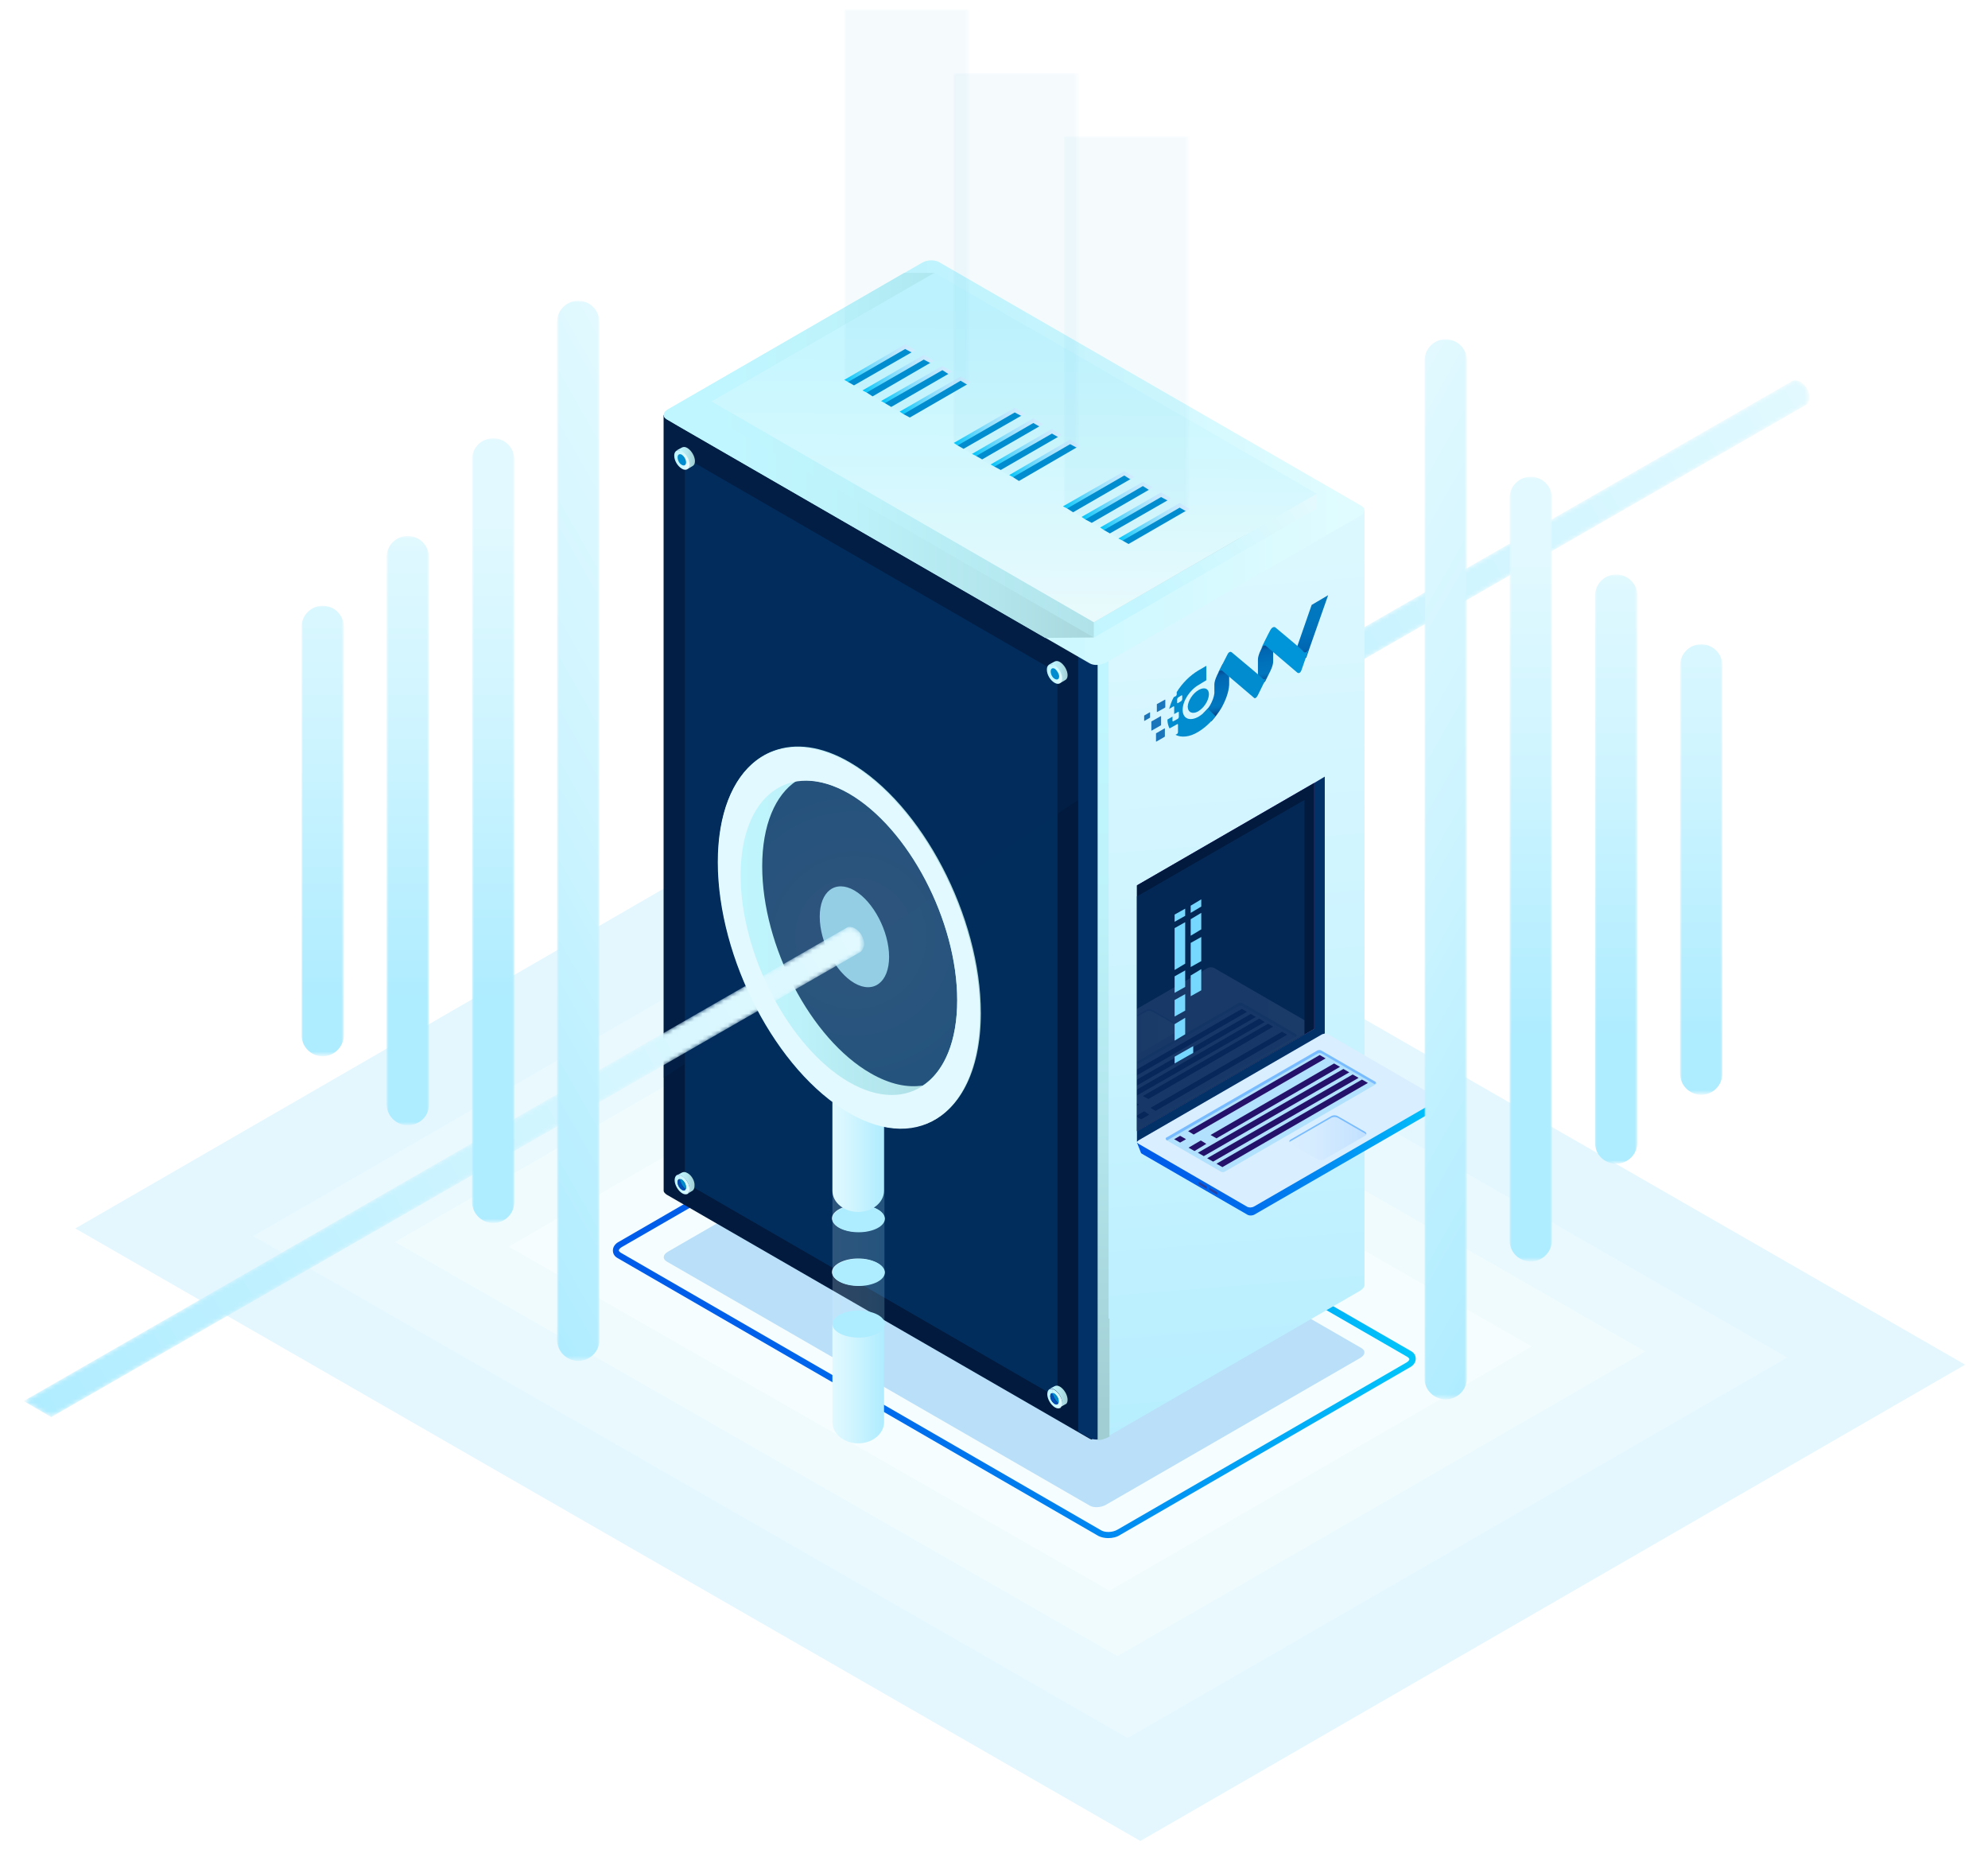 <?xml version="1.0" encoding="utf-8"?>
<!-- Generator: Adobe Illustrator 21.0.0, SVG Export Plug-In . SVG Version: 6.00 Build 0)  -->
<svg version="1.1" id="Layer_1" xmlns="http://www.w3.org/2000/svg" xmlns:xlink="http://www.w3.org/1999/xlink" x="0px" y="0px"
	 viewBox="0 0 470 438" style="enable-background:new 0 0 470 438;" xml:space="preserve">
<style type="text/css">
	.st0{opacity:0.2;}
	.st1{fill:#76D8FF;}
	.st2{fill:#90E2FC;}
	.st3{fill:#B6EBFC;}
	.st4{fill:#CFF6FF;}
	.st5{filter:url(#Adobe_OpacityMaskFilter);}
	.st6{fill:url(#SVGID_2_);}
	.st7{mask:url(#SVGID_1_);fill:url(#SVGID_3_);}
	.st8{fill:#B9DFF9;}
	.st9{fill:url(#SVGID_4_);}
	.st10{fill:#011A3D;}
	.st11{fill:url(#SVGID_5_);}
	.st12{fill:#023168;}
	.st13{fill:url(#SVGID_6_);}
	.st14{opacity:0.51;}
	.st15{fill:#013F7C;}
	.st16{opacity:0.3;}
	.st17{fill:#032856;}
	.st18{fill:url(#SVGID_7_);}
	.st19{filter:url(#Adobe_OpacityMaskFilter_1_);}
	.st20{filter:url(#Adobe_OpacityMaskFilter_2_);}
	.st21{mask:url(#SVGID_8_);fill:url(#SVGID_9_);}
	.st22{fill:url(#SVGID_10_);}
	.st23{fill:url(#SVGID_11_);}
	.st24{fill:url(#SVGID_12_);}
	.st25{fill:url(#SVGID_13_);}
	.st26{fill:#008CCF;}
	.st27{fill:url(#SVGID_14_);}
	.st28{fill:url(#SVGID_15_);}
	.st29{fill:url(#SVGID_16_);}
	.st30{fill:url(#SVGID_17_);}
	.st31{fill:url(#SVGID_18_);}
	.st32{fill:url(#SVGID_19_);}
	.st33{fill:url(#SVGID_20_);}
	.st34{fill:url(#SVGID_21_);}
	.st35{fill:url(#SVGID_22_);}
	.st36{fill:url(#SVGID_23_);}
	.st37{fill:url(#SVGID_24_);}
	.st38{fill:url(#SVGID_25_);}
	.st39{fill:#BCBEFF;}
	.st40{fill:url(#SVGID_26_);}
	.st41{fill:#D9EEFF;}
	.st42{fill:#2842A2;}
	.st43{fill:#B1E1FC;}
	.st44{fill:#78BCFF;}
	.st45{fill:#24126A;}
	.st46{fill:url(#SVGID_27_);}
	.st47{opacity:0.11;}
	.st48{clip-path:url(#SVGID_29_);}
	.st49{fill:url(#SVGID_30_);}
	.st50{fill:url(#SVGID_31_);}
	.st51{fill:#9198DB;}
	.st52{fill:#ADB1F2;}
	.st53{fill:url(#SVGID_32_);}
	.st54{fill:url(#SVGID_33_);}
	.st55{fill:url(#SVGID_34_);}
	.st56{fill:url(#SVGID_35_);}
	.st57{fill:url(#SVGID_36_);}
	.st58{fill:url(#SVGID_37_);}
	.st59{fill:url(#SVGID_38_);}
	.st60{fill:url(#SVGID_39_);}
	.st61{fill:#024CB7;}
	.st62{fill:url(#SVGID_40_);}
	.st63{fill:url(#SVGID_41_);}
	.st64{fill:url(#SVGID_42_);}
	.st65{fill:url(#SVGID_43_);}
	.st66{fill:none;stroke:#231F20;stroke-width:0.175;stroke-miterlimit:10;}
	.st67{fill:url(#SVGID_44_);}
	.st68{fill:url(#SVGID_45_);}
	.st69{fill:#0094D9;}
	.st70{fill:url(#SVGID_46_);}
	.st71{fill:#0289C3;}
	.st72{fill:#1B75BB;}
	.st73{opacity:0.2;fill:url(#SVGID_47_);}
	.st74{opacity:0.8;fill:#AEECFF;}
	.st75{opacity:0.2;fill:url(#SVGID_48_);}
	.st76{fill:url(#SVGID_49_);}
	.st77{fill:#AEECFF;}
	.st78{fill:url(#SVGID_50_);}
	.st79{fill:url(#SVGID_51_);}
	.st80{fill:url(#SVGID_52_);}
	.st81{fill:url(#SVGID_53_);}
	.st82{filter:url(#Adobe_OpacityMaskFilter_3_);}
	.st83{fill:url(#SVGID_55_);}
	.st84{mask:url(#SVGID_54_);fill:url(#SVGID_56_);}
	.st85{filter:url(#Adobe_OpacityMaskFilter_4_);}
	.st86{fill:url(#SVGID_58_);}
	.st87{mask:url(#SVGID_57_);fill:url(#SVGID_59_);}
	.st88{filter:url(#Adobe_OpacityMaskFilter_5_);}
	.st89{fill:url(#SVGID_61_);}
	.st90{mask:url(#SVGID_60_);fill:url(#SVGID_62_);}
	.st91{filter:url(#Adobe_OpacityMaskFilter_6_);}
	.st92{fill:url(#SVGID_64_);}
	.st93{mask:url(#SVGID_63_);fill:url(#SVGID_65_);}
	.st94{filter:url(#Adobe_OpacityMaskFilter_7_);}
	.st95{fill:url(#SVGID_67_);}
	.st96{mask:url(#SVGID_66_);fill:url(#SVGID_68_);}
	.st97{filter:url(#Adobe_OpacityMaskFilter_8_);}
	.st98{fill:url(#SVGID_70_);}
	.st99{mask:url(#SVGID_69_);fill:url(#SVGID_71_);}
	.st100{filter:url(#Adobe_OpacityMaskFilter_9_);}
	.st101{fill:url(#SVGID_73_);}
	.st102{mask:url(#SVGID_72_);fill:url(#SVGID_74_);}
	.st103{filter:url(#Adobe_OpacityMaskFilter_10_);}
	.st104{fill:url(#SVGID_76_);}
	.st105{mask:url(#SVGID_75_);fill:url(#SVGID_77_);}
	.st106{filter:url(#Adobe_OpacityMaskFilter_11_);}
	.st107{fill:url(#SVGID_79_);}
	.st108{mask:url(#SVGID_78_);fill:url(#SVGID_80_);}
	.st109{filter:url(#Adobe_OpacityMaskFilter_12_);}
	.st110{fill:url(#SVGID_82_);}
	.st111{opacity:0.2;mask:url(#SVGID_81_);fill:#008CCF;}
	.st112{filter:url(#Adobe_OpacityMaskFilter_13_);}
	.st113{fill:url(#SVGID_84_);}
	.st114{opacity:0.2;mask:url(#SVGID_83_);fill:#008CCF;}
	.st115{filter:url(#Adobe_OpacityMaskFilter_14_);}
	.st116{fill:url(#SVGID_86_);}
	.st117{opacity:0.2;mask:url(#SVGID_85_);fill:#008CCF;}
	.st118{fill:#E1F9FF;}
</style>
<g class="st0">
	<polygon class="st1" points="464.6,322.6 269.6,435.2 17.8,290.4 212.8,177.8 	"/>
	<polygon class="st2" points="422.6,320.9 266.6,410.9 59.8,292.2 215.8,202.1 	"/>
	<polygon class="st3" points="389,319.5 264.2,391.5 93.4,293.6 218.2,221.5 	"/>
	<polygon class="st4" points="362.1,318.3 262.3,376 120.3,294.7 220.2,237 	"/>
</g>
<defs>
	<filter id="Adobe_OpacityMaskFilter" filterUnits="userSpaceOnUse" x="229.1" y="89.9" width="198.7" height="115.8">
		<feColorMatrix  type="matrix" values="1 0 0 0 0  0 1 0 0 0  0 0 1 0 0  0 0 0 1 0"/>
	</filter>
</defs>
<mask maskUnits="userSpaceOnUse" x="229.1" y="89.9" width="198.7" height="115.8" id="SVGID_1_">
	<g class="st5">
		<linearGradient id="SVGID_2_" gradientUnits="userSpaceOnUse" x1="425.663" y1="93.126" x2="226.656" y2="206.702">
			<stop  offset="0" style="stop-color:#FFFFFF"/>
			<stop  offset="9.641967e-02" style="stop-color:#EFEFEF"/>
			<stop  offset="0.284" style="stop-color:#C6C6C6"/>
			<stop  offset="0.545" style="stop-color:#838383"/>
			<stop  offset="0.866" style="stop-color:#282828"/>
			<stop  offset="1" style="stop-color:#000000"/>
		</linearGradient>
		<path class="st6" d="M427.8,94.2c0.1-1.5-0.9-3.3-2.3-4c-0.8-0.4-1.5-0.4-2,0L229.1,202l6.5,3.8L427,95.7l0,0
			C427.4,95.4,427.7,94.9,427.8,94.2z"/>
	</g>
</mask>
<linearGradient id="SVGID_3_" gradientUnits="userSpaceOnUse" x1="425.663" y1="93.126" x2="226.656" y2="206.702">
	<stop  offset="0" style="stop-color:#E1F9FF"/>
	<stop  offset="0.372" style="stop-color:#D1F5FF"/>
	<stop  offset="1" style="stop-color:#AEECFF"/>
</linearGradient>
<path class="st7" d="M427.8,94.2c0.1-1.5-0.9-3.3-2.3-4c-0.8-0.4-1.5-0.4-2,0L229.1,202l6.5,3.8L427,95.7l0,0
	C427.4,95.4,427.7,94.9,427.8,94.2z"/>
<g>
	<g>
		<g>
			<g>
				<g>
					<path class="st8" d="M257.6,355.9l-100-57.7c-1-0.6-0.9-1.6,0.3-2.3l60.1-34.7c1.2-0.7,2.9-0.7,3.9-0.2l100,57.7
						c1,0.6,0.9,1.6-0.3,2.3l-60.1,34.7C260.3,356.4,258.6,356.5,257.6,355.9z"/>
				</g>
			</g>
			<linearGradient id="SVGID_4_" gradientUnits="userSpaceOnUse" x1="144.824" y1="308.502" x2="334.656" y2="308.502">
				<stop  offset="0" style="stop-color:#005BEA"/>
				<stop  offset="0.172" style="stop-color:#0060EB"/>
				<stop  offset="0.375" style="stop-color:#006EED"/>
				<stop  offset="0.594" style="stop-color:#0086F1"/>
				<stop  offset="0.821" style="stop-color:#00A7F6"/>
				<stop  offset="1" style="stop-color:#00C6FB"/>
			</linearGradient>
			<path class="st9" d="M262,363.6c-0.9,0-1.7-0.2-2.3-0.5h0L146,297.4c-0.7-0.4-1.1-1-1.1-1.8c0-0.8,0.5-1.6,1.5-2.1l68.3-39.5
				c1.5-0.9,3.8-1,5.2-0.2l113.7,65.6c0.7,0.4,1.1,1,1.1,1.8c0,0.8-0.5,1.6-1.5,2.1l-68.3,39.5C264,363.4,263,363.6,262,363.6z
				 M260.4,361.8c0.9,0.5,2.6,0.5,3.8-0.2l68.3-39.5c0.5-0.3,0.7-0.6,0.7-0.8c0-0.2-0.3-0.4-0.4-0.5l-113.7-65.6
				c-0.9-0.5-2.6-0.5-3.8,0.2L147,294.8c-0.5,0.3-0.7,0.6-0.7,0.8c0,0.2,0.3,0.4,0.4,0.5L260.4,361.8z"/>
			<g>
				<path class="st10" d="M258.2,146.8h11c-1.6-3.7-2.6-6-2.6-6L156.9,98.1l0,183.1c0,0,0,0,0,0.1v0.2l0,0c0,0.3,0.3,0.6,0.7,0.9
					l100,57.7c0.2,0.1,0.4,0.2,0.6,0.2V146.8z"/>
			</g>
			<linearGradient id="SVGID_5_" gradientUnits="userSpaceOnUse" x1="280.276" y1="96.009" x2="303.209" y2="383.565">
				<stop  offset="0" style="stop-color:#E1F9FF"/>
				<stop  offset="0.372" style="stop-color:#D1F5FF"/>
				<stop  offset="1" style="stop-color:#AEECFF"/>
			</linearGradient>
			<path class="st11" d="M322.6,120.6l-63.1,36v110.2l0,0v73.6c0,0,0,0,0,0l0,0l0,0c0.7,0,1.4-0.2,2-0.6l60.1-34.7
				c0.6-0.4,0.9-0.8,1-1.2l0,0L322.6,120.6z"/>
			<path class="st12" d="M254.9,101.5v162.7v47.4v26.8l2.6,1.5c0.5,0.3,1.2,0.4,1.9,0.4c0.7,0,0.8-0.4,1.4-0.8l0.5-0.2l-0.6-28.1
				v-44.1l1.3-165.7H254.9z"/>
			<linearGradient id="SVGID_6_" gradientUnits="userSpaceOnUse" x1="260.752" y1="167.313" x2="260.752" y2="335.791">
				<stop  offset="0" style="stop-color:#C0F6FF"/>
				<stop  offset="0.283" style="stop-color:#BDF2FA"/>
				<stop  offset="0.617" style="stop-color:#B2E5EC"/>
				<stop  offset="0.975" style="stop-color:#A2CFD4"/>
				<stop  offset="0.99" style="stop-color:#A1CED3"/>
			</linearGradient>
			<path class="st13" d="M262.1,311.7v-43.3V155.1l-2.6,1.5v110.2l0,0v73.6c0,0,0,0,0,0l0,0h0c0.2,0,0.3,0,0.5,0c0,0,0.1,0,0.1,0
				c0.3-0.1,0.7-0.1,1-0.3c0,0,0,0,0.1,0c0.2-0.1,0.3-0.1,0.5-0.2l0.6-0.3V311.7z"/>
			<g class="st14">
				<polygon class="st15" points="161.9,108.1 250,159 250,330.4 161.9,279.5 				"/>
			</g>
			<g class="st16">
				<polygon class="st17" points="156.9,254.8 254.9,189.1 254.9,155.3 156.9,98.1 				"/>
			</g>
			<linearGradient id="SVGID_7_" gradientUnits="userSpaceOnUse" x1="156.909" y1="109.371" x2="322.571" y2="109.371">
				<stop  offset="0" style="stop-color:#C0F6FF"/>
				<stop  offset="0.334" style="stop-color:#C5F7FF"/>
				<stop  offset="0.727" style="stop-color:#D3F9FF"/>
				<stop  offset="0.99" style="stop-color:#E1FCFF"/>
			</linearGradient>
			<path class="st18" d="M257.6,156.8l-100-57.7c-1-0.6-0.9-1.6,0.3-2.3L218,62.1c1.2-0.7,2.9-0.7,3.9-0.2l100,57.7
				c1,0.6,0.9,1.6-0.3,2.3l-60.1,34.7C260.3,157.3,258.6,157.4,257.6,156.8z"/>
			<defs>
				<filter id="Adobe_OpacityMaskFilter_1_" filterUnits="userSpaceOnUse" x="156.9" y="64.5" width="101.7" height="86.3">
					<feFlood  style="flood-color:white;flood-opacity:1" result="back"/>
					<feBlend  in="SourceGraphic" in2="back" mode="normal"/>
				</filter>
			</defs>
			<mask maskUnits="userSpaceOnUse" x="156.9" y="64.5" width="101.7" height="86.3" id="SVGID_8_">
				<g class="st19">
					<defs>
						<filter id="Adobe_OpacityMaskFilter_2_" filterUnits="userSpaceOnUse" x="156.9" y="64.5" width="101.7" height="86.3">
							<feFlood  style="flood-color:white;flood-opacity:1" result="back"/>
							<feBlend  in="SourceGraphic" in2="back" mode="normal"/>
						</filter>
					</defs>
					<mask maskUnits="userSpaceOnUse" x="156.9" y="64.5" width="101.7" height="86.3" id="SVGID_8_">
						<g class="st20">
						</g>
					</mask>
					<linearGradient id="SVGID_9_" gradientUnits="userSpaceOnUse" x1="172.713" y1="107.657" x2="274.364" y2="107.657">
						<stop  offset="0" style="stop-color:#000000"/>
						<stop  offset="4.693538e-02" style="stop-color:#2F2F2F"/>
						<stop  offset="9.814870e-02" style="stop-color:#5A5A5A"/>
						<stop  offset="0.155" style="stop-color:#828282"/>
						<stop  offset="0.216" style="stop-color:#A4A4A4"/>
						<stop  offset="0.283" style="stop-color:#C0C0C0"/>
						<stop  offset="0.357" style="stop-color:#D7D7D7"/>
						<stop  offset="0.442" style="stop-color:#E9E9E9"/>
						<stop  offset="0.544" style="stop-color:#F6F6F6"/>
						<stop  offset="0.681" style="stop-color:#FDFDFD"/>
						<stop  offset="1" style="stop-color:#FFFFFF"/>
					</linearGradient>
					<path class="st21" d="M220.9,64.5h-7.1l-55.9,32.3c-1.2,0.7-1.3,1.7-0.3,2.3l2.7,1.6l86.8,50.1l11.4-0.1L220.9,64.5z"/>
				</g>
			</mask>
			<linearGradient id="SVGID_10_" gradientUnits="userSpaceOnUse" x1="172.713" y1="107.657" x2="274.364" y2="107.657">
				<stop  offset="0" style="stop-color:#C0F6FF"/>
				<stop  offset="0.283" style="stop-color:#BDF2FA"/>
				<stop  offset="0.617" style="stop-color:#B2E5EC"/>
				<stop  offset="0.975" style="stop-color:#A2CFD4"/>
				<stop  offset="0.99" style="stop-color:#A1CED3"/>
			</linearGradient>
			<path class="st22" d="M220.9,64.5h-7.1l-55.9,32.3c-1.2,0.7-1.3,1.7-0.3,2.3l2.7,1.6l86.8,50.1l11.4-0.1L220.9,64.5z"/>
			<linearGradient id="SVGID_11_" gradientUnits="userSpaceOnUse" x1="168.227" y1="109.371" x2="304.297" y2="109.371">
				<stop  offset="0" style="stop-color:#C0F6FF"/>
				<stop  offset="0.283" style="stop-color:#BDF2FA"/>
				<stop  offset="0.617" style="stop-color:#B2E5EC"/>
				<stop  offset="0.975" style="stop-color:#A2CFD4"/>
				<stop  offset="0.99" style="stop-color:#A1CED3"/>
			</linearGradient>
			<polygon class="st23" points="220.9,68.1 172.9,95.8 168.2,94.9 168.2,98.5 258.6,150.7 304.3,119.6 			"/>
			<linearGradient id="SVGID_12_" gradientUnits="userSpaceOnUse" x1="252.041" y1="156.941" x2="323.048" y2="106.663">
				<stop  offset="0" style="stop-color:#C0F6FF"/>
				<stop  offset="0.265" style="stop-color:#C5F6FF"/>
				<stop  offset="0.576" style="stop-color:#D3F8FE"/>
				<stop  offset="0.911" style="stop-color:#EBFAFC"/>
				<stop  offset="0.995" style="stop-color:#F2FBFC"/>
			</linearGradient>
			<polygon class="st24" points="311.3,116.7 311.3,120.2 258.6,150.7 258.6,147.1 			"/>
			<linearGradient id="SVGID_13_" gradientUnits="userSpaceOnUse" x1="240.201" y1="46.593" x2="239.318" y2="159.939">
				<stop  offset="0" style="stop-color:#C0F6FF"/>
				<stop  offset="0.265" style="stop-color:#C5F6FF"/>
				<stop  offset="0.576" style="stop-color:#D3F8FE"/>
				<stop  offset="0.911" style="stop-color:#EBFAFC"/>
				<stop  offset="0.995" style="stop-color:#F2FBFC"/>
			</linearGradient>
			<polygon class="st25" points="258.6,147.1 168.2,94.9 220.9,64.5 311.3,116.7 			"/>
			<g>
				<g>
					<g>
						<polygon class="st26" points="201.9,91.1 200.5,90.3 200.6,89.6 214,81.9 215.8,82.8 215.5,83.3 						"/>
						<linearGradient id="SVGID_14_" gradientUnits="userSpaceOnUse" x1="199.581" y1="85.875" x2="216.41" y2="85.875">
							<stop  offset="0" style="stop-color:#00C6FB"/>
							<stop  offset="0.129" style="stop-color:#2FCFFC"/>
							<stop  offset="0.291" style="stop-color:#62D8FD"/>
							<stop  offset="0.45" style="stop-color:#8DE0FE"/>
							<stop  offset="0.603" style="stop-color:#AEE6FE"/>
							<stop  offset="0.75" style="stop-color:#C6EAFF"/>
							<stop  offset="0.885" style="stop-color:#D4EDFF"/>
							<stop  offset="1" style="stop-color:#D9EEFF"/>
						</linearGradient>
						<polygon class="st27" points="214,82.5 215.5,83.3 216.4,82.8 214,81.4 199.6,89.8 200.5,90.3 						"/>
					</g>
					<g>
						<polygon class="st26" points="206.3,93.7 204.9,92.8 205,92.2 218.3,84.4 220.2,85.3 219.9,85.8 						"/>
						<linearGradient id="SVGID_15_" gradientUnits="userSpaceOnUse" x1="203.949" y1="88.389" x2="220.778" y2="88.389">
							<stop  offset="0" style="stop-color:#00C6FB"/>
							<stop  offset="0.129" style="stop-color:#2FCFFC"/>
							<stop  offset="0.291" style="stop-color:#62D8FD"/>
							<stop  offset="0.45" style="stop-color:#8DE0FE"/>
							<stop  offset="0.603" style="stop-color:#AEE6FE"/>
							<stop  offset="0.75" style="stop-color:#C6EAFF"/>
							<stop  offset="0.885" style="stop-color:#D4EDFF"/>
							<stop  offset="1" style="stop-color:#D9EEFF"/>
						</linearGradient>
						<polygon class="st28" points="218.4,85 219.9,85.8 220.8,85.3 218.4,83.9 203.9,92.3 204.9,92.8 						"/>
					</g>
					<g>
						<polygon class="st26" points="210.7,96.2 209.2,95.3 209.4,94.7 222.7,86.9 224.6,87.8 224.2,88.4 						"/>
						<linearGradient id="SVGID_16_" gradientUnits="userSpaceOnUse" x1="208.318" y1="90.903" x2="225.146" y2="90.903">
							<stop  offset="0" style="stop-color:#00C6FB"/>
							<stop  offset="0.129" style="stop-color:#2FCFFC"/>
							<stop  offset="0.291" style="stop-color:#62D8FD"/>
							<stop  offset="0.45" style="stop-color:#8DE0FE"/>
							<stop  offset="0.603" style="stop-color:#AEE6FE"/>
							<stop  offset="0.75" style="stop-color:#C6EAFF"/>
							<stop  offset="0.885" style="stop-color:#D4EDFF"/>
							<stop  offset="1" style="stop-color:#D9EEFF"/>
						</linearGradient>
						<polygon class="st29" points="222.8,87.5 224.2,88.4 225.1,87.8 222.8,86.5 208.3,94.8 209.2,95.3 						"/>
					</g>
					<g>
						<polygon class="st26" points="215.1,98.7 213.6,97.9 213.7,97.2 227.1,89.4 228.9,90.3 228.6,90.9 						"/>
						<linearGradient id="SVGID_17_" gradientUnits="userSpaceOnUse" x1="212.686" y1="93.417" x2="229.514" y2="93.417">
							<stop  offset="0" style="stop-color:#00C6FB"/>
							<stop  offset="0.129" style="stop-color:#2FCFFC"/>
							<stop  offset="0.291" style="stop-color:#62D8FD"/>
							<stop  offset="0.45" style="stop-color:#8DE0FE"/>
							<stop  offset="0.603" style="stop-color:#AEE6FE"/>
							<stop  offset="0.75" style="stop-color:#C6EAFF"/>
							<stop  offset="0.885" style="stop-color:#D4EDFF"/>
							<stop  offset="1" style="stop-color:#D9EEFF"/>
						</linearGradient>
						<polygon class="st30" points="227.1,90 228.6,90.9 229.5,90.3 227.1,89 212.7,97.3 213.6,97.9 						"/>
					</g>
				</g>
				<g>
					<g>
						<polygon class="st26" points="227.8,106.1 226.4,105.3 226.5,104.6 239.9,96.8 241.7,97.7 241.4,98.3 						"/>
						<linearGradient id="SVGID_18_" gradientUnits="userSpaceOnUse" x1="225.46" y1="100.839" x2="242.289" y2="100.839">
							<stop  offset="0" style="stop-color:#00C6FB"/>
							<stop  offset="0.129" style="stop-color:#2FCFFC"/>
							<stop  offset="0.291" style="stop-color:#62D8FD"/>
							<stop  offset="0.45" style="stop-color:#8DE0FE"/>
							<stop  offset="0.603" style="stop-color:#AEE6FE"/>
							<stop  offset="0.75" style="stop-color:#C6EAFF"/>
							<stop  offset="0.885" style="stop-color:#D4EDFF"/>
							<stop  offset="1" style="stop-color:#D9EEFF"/>
						</linearGradient>
						<polygon class="st31" points="239.9,97.5 241.4,98.3 242.3,97.8 239.9,96.4 225.5,104.7 226.4,105.3 						"/>
					</g>
					<g>
						<polygon class="st26" points="232.2,108.6 230.8,107.8 230.9,107.1 244.2,99.4 246.1,100.2 245.7,100.8 						"/>
						<linearGradient id="SVGID_19_" gradientUnits="userSpaceOnUse" x1="229.829" y1="103.353" x2="246.657" y2="103.353">
							<stop  offset="0" style="stop-color:#00C6FB"/>
							<stop  offset="0.129" style="stop-color:#2FCFFC"/>
							<stop  offset="0.291" style="stop-color:#62D8FD"/>
							<stop  offset="0.45" style="stop-color:#8DE0FE"/>
							<stop  offset="0.603" style="stop-color:#AEE6FE"/>
							<stop  offset="0.75" style="stop-color:#C6EAFF"/>
							<stop  offset="0.885" style="stop-color:#D4EDFF"/>
							<stop  offset="1" style="stop-color:#D9EEFF"/>
						</linearGradient>
						<polygon class="st32" points="244.3,100 245.7,100.8 246.7,100.3 244.3,98.9 229.8,107.3 230.8,107.8 						"/>
					</g>
					<g>
						<polygon class="st26" points="236.6,111.1 235.1,110.3 235.2,109.6 248.6,101.9 250.4,102.7 250.1,103.3 						"/>
						<linearGradient id="SVGID_20_" gradientUnits="userSpaceOnUse" x1="234.197" y1="105.868" x2="251.025" y2="105.868">
							<stop  offset="0" style="stop-color:#00C6FB"/>
							<stop  offset="0.129" style="stop-color:#2FCFFC"/>
							<stop  offset="0.291" style="stop-color:#62D8FD"/>
							<stop  offset="0.45" style="stop-color:#8DE0FE"/>
							<stop  offset="0.603" style="stop-color:#AEE6FE"/>
							<stop  offset="0.75" style="stop-color:#C6EAFF"/>
							<stop  offset="0.885" style="stop-color:#D4EDFF"/>
							<stop  offset="1" style="stop-color:#D9EEFF"/>
						</linearGradient>
						<polygon class="st33" points="248.7,102.5 250.1,103.3 251,102.8 248.7,101.4 234.2,109.8 235.1,110.3 						"/>
					</g>
					<g>
						<polygon class="st26" points="240.9,113.7 239.5,112.8 239.6,112.1 253,104.4 254.8,105.3 254.5,105.8 						"/>
						<linearGradient id="SVGID_21_" gradientUnits="userSpaceOnUse" x1="238.565" y1="108.382" x2="255.393" y2="108.382">
							<stop  offset="0" style="stop-color:#00C6FB"/>
							<stop  offset="0.129" style="stop-color:#2FCFFC"/>
							<stop  offset="0.291" style="stop-color:#62D8FD"/>
							<stop  offset="0.45" style="stop-color:#8DE0FE"/>
							<stop  offset="0.603" style="stop-color:#AEE6FE"/>
							<stop  offset="0.75" style="stop-color:#C6EAFF"/>
							<stop  offset="0.885" style="stop-color:#D4EDFF"/>
							<stop  offset="1" style="stop-color:#D9EEFF"/>
						</linearGradient>
						<polygon class="st34" points="253,105 254.5,105.8 255.4,105.3 253,103.9 238.6,112.3 239.5,112.8 						"/>
					</g>
				</g>
				<g>
					<g>
						<polygon class="st26" points="253.7,121.1 252.3,120.2 252.4,119.6 265.7,111.8 267.6,112.7 267.2,113.3 						"/>
						<linearGradient id="SVGID_22_" gradientUnits="userSpaceOnUse" x1="251.339" y1="115.804" x2="268.168" y2="115.804">
							<stop  offset="0" style="stop-color:#00C6FB"/>
							<stop  offset="0.129" style="stop-color:#2FCFFC"/>
							<stop  offset="0.291" style="stop-color:#62D8FD"/>
							<stop  offset="0.45" style="stop-color:#8DE0FE"/>
							<stop  offset="0.603" style="stop-color:#AEE6FE"/>
							<stop  offset="0.75" style="stop-color:#C6EAFF"/>
							<stop  offset="0.885" style="stop-color:#D4EDFF"/>
							<stop  offset="1" style="stop-color:#D9EEFF"/>
						</linearGradient>
						<polygon class="st35" points="265.8,112.4 267.2,113.3 268.2,112.7 265.8,111.4 251.3,119.7 252.3,120.2 						"/>
					</g>
					<g>
						<polygon class="st26" points="258.1,123.6 256.6,122.8 256.8,122.1 270.1,114.3 272,115.2 271.6,115.8 						"/>
						<linearGradient id="SVGID_23_" gradientUnits="userSpaceOnUse" x1="255.708" y1="118.318" x2="272.536" y2="118.318">
							<stop  offset="0" style="stop-color:#00C6FB"/>
							<stop  offset="0.129" style="stop-color:#2FCFFC"/>
							<stop  offset="0.291" style="stop-color:#62D8FD"/>
							<stop  offset="0.45" style="stop-color:#8DE0FE"/>
							<stop  offset="0.603" style="stop-color:#AEE6FE"/>
							<stop  offset="0.75" style="stop-color:#C6EAFF"/>
							<stop  offset="0.885" style="stop-color:#D4EDFF"/>
							<stop  offset="1" style="stop-color:#D9EEFF"/>
						</linearGradient>
						<polygon class="st36" points="270.2,114.9 271.6,115.8 272.5,115.2 270.2,113.9 255.7,122.2 256.6,122.8 						"/>
					</g>
					<g>
						<polygon class="st26" points="262.4,126.1 261,125.3 261.1,124.6 274.5,116.8 276.3,117.7 276,118.3 						"/>
						<linearGradient id="SVGID_24_" gradientUnits="userSpaceOnUse" x1="260.076" y1="120.832" x2="276.904" y2="120.832">
							<stop  offset="0" style="stop-color:#00C6FB"/>
							<stop  offset="0.129" style="stop-color:#2FCFFC"/>
							<stop  offset="0.291" style="stop-color:#62D8FD"/>
							<stop  offset="0.45" style="stop-color:#8DE0FE"/>
							<stop  offset="0.603" style="stop-color:#AEE6FE"/>
							<stop  offset="0.75" style="stop-color:#C6EAFF"/>
							<stop  offset="0.885" style="stop-color:#D4EDFF"/>
							<stop  offset="1" style="stop-color:#D9EEFF"/>
						</linearGradient>
						<polygon class="st37" points="274.5,117.5 276,118.3 276.9,117.8 274.5,116.4 260.1,124.7 261,125.3 						"/>
					</g>
					<g>
						<polygon class="st26" points="266.8,128.6 265.4,127.8 265.5,127.1 278.8,119.3 280.7,120.2 280.3,120.8 						"/>
						<linearGradient id="SVGID_25_" gradientUnits="userSpaceOnUse" x1="264.444" y1="123.346" x2="281.273" y2="123.346">
							<stop  offset="0" style="stop-color:#00C6FB"/>
							<stop  offset="0.129" style="stop-color:#2FCFFC"/>
							<stop  offset="0.291" style="stop-color:#62D8FD"/>
							<stop  offset="0.45" style="stop-color:#8DE0FE"/>
							<stop  offset="0.603" style="stop-color:#AEE6FE"/>
							<stop  offset="0.75" style="stop-color:#C6EAFF"/>
							<stop  offset="0.885" style="stop-color:#D4EDFF"/>
							<stop  offset="1" style="stop-color:#D9EEFF"/>
						</linearGradient>
						<polygon class="st38" points="278.9,120 280.3,120.8 281.3,120.3 278.9,118.9 264.4,127.3 265.4,127.8 						"/>
					</g>
				</g>
			</g>
		</g>
		<polygon class="st39" points="313.2,244.3 268.8,269.9 268.8,209.3 313.2,183.6 		"/>
		<polygon class="st12" points="310.7,185.1 310.7,243.2 268.8,267.4 268.8,269.9 313.2,244.3 313.2,183.6 		"/>
		<g>
			<linearGradient id="SVGID_26_" gradientUnits="userSpaceOnUse" x1="268.822" y1="267.316" x2="339.943" y2="267.316">
				<stop  offset="0" style="stop-color:#005BEA"/>
				<stop  offset="0.172" style="stop-color:#0060EB"/>
				<stop  offset="0.375" style="stop-color:#006EED"/>
				<stop  offset="0.594" style="stop-color:#0086F1"/>
				<stop  offset="0.821" style="stop-color:#00A7F6"/>
				<stop  offset="1" style="stop-color:#00C6FB"/>
			</linearGradient>
			<path class="st40" d="M339.9,260l-2.4,1.2l-23.9-13.8c-0.4-0.2-1.1-0.2-1.6,0.1L271,271.2c-0.4-0.2-2.2-1.1-2.2-1.1l0.9,2.3l0,0
				c0,0.1,0.1,0.2,0.2,0.3l25.1,14.5c0.4,0.2,1.1,0.2,1.6-0.1l42.1-24.3c0.2-0.1,0.3-0.2,0.4-0.4l0,0L339.9,260z"/>
			<path class="st41" d="M339.6,260.3l-43.1,24.9c-0.5,0.3-1.2,0.3-1.6,0.1l-25.7-14.9c-0.4-0.2-0.4-0.6,0.1-0.9l43.1-24.9
				c0.5-0.3,1.2-0.3,1.6-0.1l25.7,14.9C340.1,259.7,340,260.1,339.6,260.3z"/>
			<path class="st42" d="M283.4,279.9v-0.5c0,0,0-0.1,0.1,0l1.7,1c0,0,0.1,0.1,0.1,0.1v0.5c0,0,0,0.1-0.1,0l-1.7-1
				C283.4,280,283.4,279.9,283.4,279.9z"/>
			<path class="st42" d="M285.9,281.3v-0.5c0,0,0-0.1,0.1,0l1.7,1c0,0,0.1,0.1,0.1,0.1v0.5c0,0,0,0.1-0.1,0l-1.7-1
				C285.9,281.4,285.9,281.4,285.9,281.3z"/>
			<path class="st43" d="M275.8,269.1l35.9-20.7c0.2-0.1,0.5-0.1,0.8,0l12.8,7.4c0.2,0.1,0.2,0.4,0,0.5l-35.8,20.7
				c-0.2,0.1-0.5,0.1-0.8,0l-12.8-7.4C275.6,269.4,275.6,269.2,275.8,269.1z"/>
			<path class="st44" d="M275.8,269.5l0.1,0.1l35.7-20.6c0.2-0.1,0.5-0.1,0.8,0l12.6,7.3l0.1-0.1c0.2-0.1,0.2-0.4,0-0.5l-12.8-7.4
				c-0.2-0.1-0.5-0.1-0.8,0l-35.9,20.7C275.6,269.2,275.6,269.4,275.8,269.5z"/>
			<g>
				<polygon class="st45" points="313.4,250.2 282.2,268.2 280.9,267.4 312,249.4 				"/>
				<polygon class="st45" points="316.8,252.2 287.6,269.1 286.2,268.3 315.4,251.4 				"/>
				<polygon class="st45" points="319,253.5 284.6,273.3 283.2,272.5 317.6,252.7 				"/>
				<polygon class="st45" points="321.2,254.8 286.8,274.6 285.4,273.8 319.8,254 				"/>
				<polygon class="st45" points="323.4,256 289,275.9 287.6,275.1 322,255.2 				"/>
				<polygon class="st45" points="280.4,269.3 279,270.1 277.6,269.3 279,268.5 				"/>
				<polygon class="st45" points="285.2,270.4 282.4,272.1 281,271.3 283.9,269.6 				"/>
			</g>
			<linearGradient id="SVGID_27_" gradientUnits="userSpaceOnUse" x1="304.77" y1="268.984" x2="322.984" y2="268.984">
				<stop  offset="0" style="stop-color:#D9EEFF"/>
				<stop  offset="0.395" style="stop-color:#D4EBFF"/>
				<stop  offset="0.86" style="stop-color:#C6E3FF"/>
				<stop  offset="1" style="stop-color:#C0E0FF"/>
			</linearGradient>
			<path class="st46" d="M313,274.1l9.7-5.6c0.4-0.2,0.4-0.6,0-0.8l-6.6-3.8c-0.4-0.2-1-0.2-1.4,0l-9.7,5.6c-0.4,0.2-0.4,0.6,0,0.8
				l6.6,3.8C312,274.3,312.7,274.3,313,274.1z"/>
			<path class="st44" d="M305.1,269.8l9.7-5.6c0.4-0.2,1-0.2,1.4,0l6.6,3.8c0.1,0.1,0.2,0.1,0.2,0.2c0.1-0.2,0-0.4-0.2-0.6l-6.6-3.8
				c-0.4-0.2-1-0.2-1.4,0l-9.7,5.6c-0.3,0.2-0.3,0.4-0.2,0.6C304.9,269.9,304.9,269.9,305.1,269.8z"/>
		</g>
		<polygon class="st45" points="310.7,185.1 268.8,209.3 268.8,267.4 310.7,243.2 		"/>
		<polygon class="st10" points="310.7,185.1 268.8,209.3 268.8,267.4 310.7,243.2 		"/>
		<g>
			<polygon class="st17" points="308.4,244.5 308.4,189.1 268.8,211.9 268.8,267.4 			"/>
		</g>
		<g class="st47">
			<defs>
				<polygon id="SVGID_28_" class="st47" points="308.4,244.5 308.4,189.1 268.8,211.9 268.8,267.4 				"/>
			</defs>
			<clipPath id="SVGID_29_">
				<use xlink:href="#SVGID_28_"  style="overflow:visible;"/>
			</clipPath>
			<g class="st48">
				<linearGradient id="SVGID_30_" gradientUnits="userSpaceOnUse" x1="265.822" y1="249.123" x2="336.643" y2="249.123">
					<stop  offset="0" style="stop-color:#C0BFF6"/>
					<stop  offset="0.294" style="stop-color:#C5C4F7"/>
					<stop  offset="0.64" style="stop-color:#D3D2F9"/>
					<stop  offset="1" style="stop-color:#E9E9FD"/>
				</linearGradient>
				<path class="st49" d="M312.5,244.5l-42.9,24.8c-0.5,0.3-1.2,0.3-1.6,0.1l-25.6-14.8c-0.4-0.2-0.4-0.6,0.1-0.9l42.9-24.8
					c0.5-0.3,1.2-0.3,1.6-0.1l25.6,14.8C313,243.9,312.9,244.3,312.5,244.5z"/>
				<linearGradient id="SVGID_31_" gradientUnits="userSpaceOnUse" x1="261.161" y1="243.924" x2="279.289" y2="243.924">
					<stop  offset="0" style="stop-color:#C0BFF6"/>
					<stop  offset="0.294" style="stop-color:#C5C4F7"/>
					<stop  offset="0.64" style="stop-color:#D3D2F9"/>
					<stop  offset="1" style="stop-color:#E9E9FD"/>
				</linearGradient>
				<path class="st50" d="M269.4,249l9.6-5.6c0.4-0.2,0.4-0.6,0-0.8l-6.6-3.8c-0.4-0.2-1-0.2-1.4,0l-9.6,5.6c-0.4,0.2-0.4,0.6,0,0.8
					l6.6,3.8C268.4,249.2,269,249.2,269.4,249z"/>
				<path class="st51" d="M261.4,244.7l9.6-5.6c0.4-0.2,1-0.2,1.4,0l6.6,3.8c0.1,0.1,0.2,0.1,0.2,0.2c0.1-0.2,0-0.4-0.2-0.6
					l-6.6-3.8c-0.4-0.2-1-0.2-1.4,0l-9.6,5.6c-0.3,0.2-0.3,0.4-0.2,0.6C261.3,244.9,261.3,244.8,261.4,244.7z"/>
				<g>
					<path class="st52" d="M257.2,257.7l35.7-20.6c0.2-0.1,0.5-0.1,0.8,0l12.7,7.4c0.2,0.1,0.2,0.4,0,0.5l-35.7,20.6
						c-0.2,0.1-0.5,0.1-0.8,0l-12.7-7.3C257,258,257,257.8,257.2,257.7z"/>
					<path class="st51" d="M257.2,258.2l0.1,0.1l35.6-20.5c0.2-0.1,0.5-0.1,0.8,0l12.6,7.3l0.1-0.1c0.2-0.1,0.2-0.4,0-0.5l-12.7-7.4
						c-0.2-0.1-0.5-0.1-0.8,0l-35.7,20.6C257,257.8,257,258,257.2,258.2z"/>
					<g>
						<polygon class="st45" points="303.1,243.9 272,261.9 273.2,262.6 304.3,244.6 						"/>
						<polygon class="st45" points="299.8,242 270.2,259.1 271.5,259.8 301,242.7 						"/>
						<polygon class="st45" points="268,260.4 265.3,262 266.5,262.7 269.3,261.1 						"/>
						<polygon class="st45" points="270.5,262.7 268.5,263.9 269.8,264.6 271.7,263.5 						"/>
						<polygon class="st45" points="297.7,240.8 263.2,260.8 264.4,261.5 299,241.6 						"/>
						<polygon class="st45" points="295.7,239.7 261.2,259.6 262.4,260.3 296.9,240.4 						"/>
						<polygon class="st45" points="293.6,238.5 259.1,258.4 260.3,259.1 294.8,239.2 						"/>
					</g>
				</g>
			</g>
		</g>
		<g>
			<polygon class="st1" points="280.2,216.5 277.7,217.9 277.7,216.2 280.2,214.8 			"/>
			<polygon class="st1" points="280.2,227.8 277.7,229.3 277.7,219.4 280.2,218 			"/>
			<polygon class="st1" points="280.2,233.3 277.7,234.7 277.7,230.8 280.2,229.4 			"/>
			<polygon class="st1" points="280.2,238.9 277.7,240.3 277.7,236.4 280.2,235 			"/>
			<polygon class="st1" points="284,219.7 281.5,221.2 281.5,217.3 284,215.8 			"/>
			<polygon class="st1" points="284,227.2 281.5,228.6 281.5,222.9 284,221.5 			"/>
			<polygon class="st1" points="284,234.1 281.5,235.5 281.5,230.6 284,229.1 			"/>
			<polygon class="st1" points="280.2,244.5 277.7,246 277.7,242.1 280.2,240.6 			"/>
			<polygon class="st1" points="284,214.3 281.5,215.8 281.5,214.1 284,212.6 			"/>
		</g>
		<polygon class="st1" points="282.1,248.9 277.7,251.4 277.7,249.8 282.1,247.3 		"/>
	</g>
	<g>
		<linearGradient id="SVGID_32_" gradientUnits="userSpaceOnUse" x1="248.076" y1="158.9" x2="252.386" y2="158.9">
			<stop  offset="0" style="stop-color:#C0F6FF"/>
			<stop  offset="0.283" style="stop-color:#BDF2FA"/>
			<stop  offset="0.617" style="stop-color:#B2E5EC"/>
			<stop  offset="0.975" style="stop-color:#A2CFD4"/>
			<stop  offset="0.99" style="stop-color:#A1CED3"/>
		</linearGradient>
		<path class="st53" d="M252.4,159.6c0-1.1-0.8-2.5-1.8-3.1c-0.5-0.3-0.9-0.3-1.3-0.1v0l-1.3,0.7l0.8,0c0,0.1,0,0.2,0,0.4
			c0,1.1,0.8,2.5,1.8,3.1c0.1,0.1,0.3,0.1,0.4,0.2l-0.4,0.7l1.2-0.7l0,0C252.2,160.6,252.4,160.2,252.4,159.6z"/>
		<linearGradient id="SVGID_33_" gradientUnits="userSpaceOnUse" x1="247.552" y1="159.339" x2="251.115" y2="159.339">
			<stop  offset="0" style="stop-color:#C0F6FF"/>
			<stop  offset="0.334" style="stop-color:#C5F7FF"/>
			<stop  offset="0.727" style="stop-color:#D3F9FF"/>
			<stop  offset="0.99" style="stop-color:#E1FCFF"/>
		</linearGradient>
		<path class="st54" d="M251.1,160.4c0,1.1-0.8,1.6-1.8,1c-1-0.6-1.8-1.9-1.8-3.1s0.8-1.6,1.8-1
			C250.3,157.8,251.1,159.2,251.1,160.4z"/>
		<path class="st26" d="M250.4,159.9c0,0.7-0.5,0.9-1,0.6c-0.6-0.3-1-1.1-1-1.8s0.5-0.9,1-0.6C249.9,158.5,250.4,159.3,250.4,159.9z
			"/>
	</g>
	<g>
		<linearGradient id="SVGID_34_" gradientUnits="userSpaceOnUse" x1="159.96" y1="108.314" x2="164.269" y2="108.314">
			<stop  offset="0" style="stop-color:#C0F6FF"/>
			<stop  offset="0.283" style="stop-color:#BDF2FA"/>
			<stop  offset="0.617" style="stop-color:#B2E5EC"/>
			<stop  offset="0.975" style="stop-color:#A2CFD4"/>
			<stop  offset="0.99" style="stop-color:#A1CED3"/>
		</linearGradient>
		<path class="st55" d="M164.3,109c0-1.1-0.8-2.5-1.8-3.1c-0.5-0.3-0.9-0.3-1.3-0.1v0l-1.3,0.7l0.8,0c0,0.1,0,0.2,0,0.4
			c0,1.1,0.8,2.5,1.8,3.1c0.1,0.1,0.3,0.1,0.4,0.2l-0.4,0.7l1.2-0.7l0,0C164.1,110,164.3,109.6,164.3,109z"/>
		<linearGradient id="SVGID_35_" gradientUnits="userSpaceOnUse" x1="159.435" y1="108.753" x2="162.999" y2="108.753">
			<stop  offset="0" style="stop-color:#C0F6FF"/>
			<stop  offset="0.265" style="stop-color:#C5F6FF"/>
			<stop  offset="0.576" style="stop-color:#D3F8FE"/>
			<stop  offset="0.911" style="stop-color:#EBFAFC"/>
			<stop  offset="0.995" style="stop-color:#F2FBFC"/>
		</linearGradient>
		<path class="st56" d="M163,109.8c0,1.1-0.8,1.6-1.8,1c-1-0.6-1.8-1.9-1.8-3.1c0-1.1,0.8-1.6,1.8-1
			C162.2,107.3,163,108.6,163,109.8z"/>
		<path class="st26" d="M162.2,109.3c0,0.7-0.5,0.9-1,0.6c-0.6-0.3-1-1.1-1-1.8c0-0.7,0.5-0.9,1-0.6
			C161.8,107.9,162.2,108.7,162.2,109.3z"/>
	</g>
	<g>
		<linearGradient id="SVGID_36_" gradientUnits="userSpaceOnUse" x1="248.076" y1="330.217" x2="252.386" y2="330.217">
			<stop  offset="0" style="stop-color:#C0F6FF"/>
			<stop  offset="0.283" style="stop-color:#BDF2FA"/>
			<stop  offset="0.617" style="stop-color:#B2E5EC"/>
			<stop  offset="0.975" style="stop-color:#A2CFD4"/>
			<stop  offset="0.99" style="stop-color:#A1CED3"/>
		</linearGradient>
		<path class="st57" d="M252.4,330.9c0-1.1-0.8-2.5-1.8-3.1c-0.5-0.3-0.9-0.3-1.3-0.1v0l-1.3,0.7l0,0c0.3-0.2,0.8-0.2,1.3,0.1
			c1,0.6,1.8,2,1.8,3.1c0,0.5-0.2,0.9-0.5,1.1l0,0l1.2-0.7l0,0C252.2,331.9,252.4,331.5,252.4,330.9z"/>
		<linearGradient id="SVGID_37_" gradientUnits="userSpaceOnUse" x1="247.552" y1="330.713" x2="251.115" y2="330.713">
			<stop  offset="0" style="stop-color:#C0F6FF"/>
			<stop  offset="0.334" style="stop-color:#C5F7FF"/>
			<stop  offset="0.727" style="stop-color:#D3F9FF"/>
			<stop  offset="0.99" style="stop-color:#E1FCFF"/>
		</linearGradient>
		<path class="st58" d="M250.6,332c-0.1-0.1-0.2-0.2-0.4-0.3c-0.2,0.3-0.5,0.4-0.9,0.1c-0.6-0.3-1-1.1-1-1.8c0-0.5,0.2-0.7,0.6-0.7
			c0-0.2,0-0.3,0-0.5c0-0.1,0-0.3,0-0.4l-0.8,0c-0.3,0.2-0.5,0.6-0.5,1.2c0,1.1,0.8,2.5,1.8,3.1c0.5,0.3,1,0.3,1.3,0.1l0.4-0.7
			C250.9,332.1,250.7,332,250.6,332z"/>
		<linearGradient id="SVGID_38_" gradientUnits="userSpaceOnUse" x1="248.077" y1="330.583" x2="252.387" y2="330.583">
			<stop  offset="0" style="stop-color:#C0BFF6"/>
			<stop  offset="0.294" style="stop-color:#C5C4F7"/>
			<stop  offset="0.64" style="stop-color:#D3D2F9"/>
			<stop  offset="1" style="stop-color:#E9E9FD"/>
		</linearGradient>
		<path class="st59" d="M251.1,331.7c0-1.1-0.8-2.5-1.8-3.1c-0.5-0.3-0.9-0.3-1.3-0.1l0.8,0c0,0.1,0,0.2,0,0.4c0,0.1,0,0.3,0,0.5
			c0.1,0,0.3,0,0.5,0.1c0.6,0.3,1,1.1,1,1.8c0,0.2,0,0.4-0.1,0.5c0.1,0.1,0.2,0.2,0.4,0.3c0.1,0.1,0.3,0.1,0.4,0.2l-0.4,0.7
			C250.9,332.6,251.1,332.2,251.1,331.7z"/>
		<linearGradient id="SVGID_39_" gradientUnits="userSpaceOnUse" x1="247.552" y1="330.583" x2="251.115" y2="330.583">
			<stop  offset="0" style="stop-color:#C0F6FF"/>
			<stop  offset="0.334" style="stop-color:#C5F7FF"/>
			<stop  offset="0.727" style="stop-color:#D3F9FF"/>
			<stop  offset="0.99" style="stop-color:#E1FCFF"/>
		</linearGradient>
		<path class="st60" d="M251.1,331.7c0-1.1-0.8-2.5-1.8-3.1c-0.5-0.3-0.9-0.3-1.3-0.1l0.8,0c0,0.1,0,0.2,0,0.4c0,0.1,0,0.3,0,0.5
			c0.1,0,0.3,0,0.5,0.1c0.6,0.3,1,1.1,1,1.8c0,0.2,0,0.4-0.1,0.5c0.1,0.1,0.2,0.2,0.4,0.3c0.1,0.1,0.3,0.1,0.4,0.2l-0.4,0.7
			C250.9,332.6,251.1,332.2,251.1,331.7z"/>
		<path class="st61" d="M248.3,330.1c0,0.7,0.5,1.4,1,1.8c0.4,0.2,0.7,0.2,0.9-0.1c-0.7-0.6-1.2-1.5-1.4-2.4
			C248.5,329.3,248.3,329.6,248.3,330.1z"/>
		<path class="st26" d="M250.2,331.7c0.1-0.1,0.1-0.3,0.1-0.5c0-0.7-0.5-1.4-1-1.8c-0.2-0.1-0.3-0.1-0.5-0.1
			C249,330.2,249.6,331.2,250.2,331.7z"/>
		<linearGradient id="SVGID_40_" gradientUnits="userSpaceOnUse" x1="159.96" y1="279.631" x2="164.269" y2="279.631">
			<stop  offset="0" style="stop-color:#C0F6FF"/>
			<stop  offset="0.283" style="stop-color:#BDF2FA"/>
			<stop  offset="0.617" style="stop-color:#B2E5EC"/>
			<stop  offset="0.975" style="stop-color:#A2CFD4"/>
			<stop  offset="0.99" style="stop-color:#A1CED3"/>
		</linearGradient>
		<path class="st62" d="M162.5,277.3c-0.5-0.3-0.9-0.3-1.3-0.1l0,0l-1.3,0.7h0c0.3-0.2,0.8-0.2,1.3,0.1c1,0.6,1.8,1.9,1.8,3.1
			c0,0.5-0.2,0.9-0.5,1.1l0,0l1.2-0.7l0,0c0.3-0.2,0.5-0.6,0.5-1.2C164.3,279.2,163.5,277.8,162.5,277.3z"/>
		<linearGradient id="SVGID_41_" gradientUnits="userSpaceOnUse" x1="159.435" y1="280.127" x2="162.999" y2="280.127">
			<stop  offset="0" style="stop-color:#C0F6FF"/>
			<stop  offset="0.334" style="stop-color:#C5F7FF"/>
			<stop  offset="0.727" style="stop-color:#D3F9FF"/>
			<stop  offset="0.99" style="stop-color:#E1FCFF"/>
		</linearGradient>
		<path class="st63" d="M162.5,281.4c-0.1-0.1-0.2-0.2-0.4-0.3c-0.2,0.3-0.5,0.4-0.9,0.1c-0.6-0.3-1-1.1-1-1.8
			c0-0.5,0.2-0.7,0.6-0.7c0-0.2,0-0.3,0-0.5c0-0.1,0-0.3,0-0.4l-0.8,0c-0.3,0.2-0.5,0.6-0.5,1.2c0,1.1,0.8,2.5,1.8,3.1
			c0.5,0.3,1,0.3,1.3,0.1l0.4-0.7C162.7,281.5,162.6,281.5,162.5,281.4z"/>
		<linearGradient id="SVGID_42_" gradientUnits="userSpaceOnUse" x1="159.961" y1="279.998" x2="164.27" y2="279.998">
			<stop  offset="0" style="stop-color:#C0BFF6"/>
			<stop  offset="0.294" style="stop-color:#C5C4F7"/>
			<stop  offset="0.64" style="stop-color:#D3D2F9"/>
			<stop  offset="1" style="stop-color:#E9E9FD"/>
		</linearGradient>
		<path class="st64" d="M163,281.1c0-1.1-0.8-2.5-1.8-3.1c-0.5-0.3-0.9-0.3-1.3-0.1l0.8,0c0,0.1,0,0.2,0,0.4c0,0.1,0,0.3,0,0.5
			c0.1,0,0.3,0,0.5,0.1c0.6,0.3,1,1.1,1,1.8c0,0.2,0,0.4-0.1,0.5c0.1,0.1,0.2,0.2,0.4,0.3c0.1,0.1,0.3,0.1,0.4,0.2l-0.4,0.7
			C162.8,282,163,281.6,163,281.1z"/>
		<linearGradient id="SVGID_43_" gradientUnits="userSpaceOnUse" x1="159.435" y1="279.998" x2="162.999" y2="279.998">
			<stop  offset="0" style="stop-color:#C0F6FF"/>
			<stop  offset="0.334" style="stop-color:#C5F7FF"/>
			<stop  offset="0.727" style="stop-color:#D3F9FF"/>
			<stop  offset="0.99" style="stop-color:#E1FCFF"/>
		</linearGradient>
		<path class="st65" d="M163,281.1c0-1.1-0.8-2.5-1.8-3.1c-0.5-0.3-0.9-0.3-1.3-0.1l0.8,0c0,0.1,0,0.2,0,0.4c0,0.1,0,0.3,0,0.5
			c0.1,0,0.3,0,0.5,0.1c0.6,0.3,1,1.1,1,1.8c0,0.2,0,0.4-0.1,0.5c0.1,0.1,0.2,0.2,0.4,0.3c0.1,0.1,0.3,0.1,0.4,0.2l-0.4,0.7
			C162.8,282,163,281.6,163,281.1z"/>
		<path class="st61" d="M160.2,279.5c0,0.7,0.5,1.4,1,1.8c0.4,0.2,0.7,0.2,0.9-0.1c-0.7-0.6-1.2-1.5-1.4-2.4
			C160.4,278.8,160.2,279,160.2,279.5z"/>
		<path class="st26" d="M162.1,281.1c0.1-0.1,0.1-0.3,0.1-0.5c0-0.7-0.5-1.4-1-1.8c-0.2-0.1-0.3-0.1-0.5-0.1
			C160.9,279.6,161.4,280.6,162.1,281.1z"/>
	</g>
	<g>
		<path class="st66" d="M277.5,163.7"/>
		
			<linearGradient id="SVGID_44_" gradientUnits="userSpaceOnUse" x1="306.682" y1="93.894" x2="311.984" y2="82.326" gradientTransform="matrix(1 -0.577 0 1 0 240.178)">
			<stop  offset="0" style="stop-color:#112369"/>
			<stop  offset="6.807238e-02" style="stop-color:#0D3179"/>
			<stop  offset="0.2" style="stop-color:#0457A2"/>
			<stop  offset="0.247" style="stop-color:#0066B2"/>
			<stop  offset="0.507" style="stop-color:#0071BB"/>
			<stop  offset="0.748" style="stop-color:#0077BF"/>
		</linearGradient>
		<polygon class="st67" points="306,154.8 310.1,143 314,140.7 308.8,155.5 		"/>
		
			<linearGradient id="SVGID_45_" gradientUnits="userSpaceOnUse" x1="301.139" y1="84.095" x2="296.991" y2="93.865" gradientTransform="matrix(1 -0.577 0 1 0 240.178)">
			<stop  offset="0" style="stop-color:#112369"/>
			<stop  offset="6.807238e-02" style="stop-color:#0D3179"/>
			<stop  offset="0.2" style="stop-color:#0457A2"/>
			<stop  offset="0.247" style="stop-color:#0066B2"/>
			<stop  offset="0.507" style="stop-color:#0071BB"/>
			<stop  offset="0.726" style="stop-color:#0077BF"/>
			<stop  offset="0.772" style="stop-color:#026EB6"/>
			<stop  offset="0.846" style="stop-color:#07579E"/>
			<stop  offset="0.94" style="stop-color:#0E3177"/>
			<stop  offset="0.97" style="stop-color:#112369"/>
		</linearGradient>
		<path class="st68" d="M301,154.3v-4.4l-1.7,1.3l-1.1,2.2c0,0-0.8,1.5-0.8,2.5s0,2.1,0,2.1l0,0v4.4l1.7-1.3l1.1-2.2
			c0,0,0.8-1.5,0.8-2.5S301,154.3,301,154.3L301,154.3z"/>
		<path class="st69" d="M304.6,150.9l-3.1-2.6c0,0-0.6-0.4-1.2,0.7c-0.6,1.1-2.2,4.4-2.2,4.4s0.6-1.2,1.2-0.7s7.4,6.3,7.4,6.3
			s0.6,0.5,1-0.6c0.4-1.1,1.7-4.9,1.7-4.9s-0.6,1.1-1.2,0.6C308,153.7,304.6,150.9,304.6,150.9z"/>
		
			<linearGradient id="SVGID_46_" gradientUnits="userSpaceOnUse" x1="290.934" y1="83.771" x2="285.967" y2="95.299" gradientTransform="matrix(1 -0.577 0 1 0 240.178)">
			<stop  offset="0" style="stop-color:#112369"/>
			<stop  offset="6.807238e-02" style="stop-color:#0D3179"/>
			<stop  offset="0.2" style="stop-color:#0457A2"/>
			<stop  offset="0.247" style="stop-color:#0066B2"/>
			<stop  offset="0.507" style="stop-color:#0071BB"/>
			<stop  offset="0.748" style="stop-color:#0077BF"/>
			<stop  offset="0.79" style="stop-color:#0172BA"/>
			<stop  offset="0.842" style="stop-color:#0464AB"/>
			<stop  offset="0.898" style="stop-color:#094C93"/>
			<stop  offset="0.957" style="stop-color:#0F2B71"/>
			<stop  offset="0.97" style="stop-color:#112369"/>
		</linearGradient>
		<path class="st70" d="M290.6,155.9l-1.6,1.2l-1.1,2.2c0,0-0.8,1.5-0.8,2.5s0,2.1,0,2.1l0,0c-0.1,0.9-0.5,1.9-1,2.8
			c-0.4,0.7-1,1.3-1.6,1.9l1.9,1.9c0.9-1,1.7-2,2.4-3.2c1-1.8,1.7-3.7,1.8-5.4l0,0L290.6,155.9z"/>
		<path class="st26" d="M283.4,163.1c-1.4,0.8-2.5,2.5-2.6,3.9c0,1.4,1.1,1.9,2.4,1.2c1.4-0.8,2.5-2.5,2.6-3.9
			C285.9,162.8,284.8,162.3,283.4,163.1z"/>
		<path class="st26" d="M298.5,160.4c-0.7-0.7-4.2-3.6-4.2-3.6l-3.1-2.6c0,0-0.6-0.5-1.1,0.7c-0.5,1-2,3.9-2.2,4.3
			c0.1-0.2,0.6-1,1.1-0.6c0.6,0.5,7.4,6.3,7.4,6.3s0.4,0.6,1-0.6c0.5-1,1.7-3.5,2.2-4.4C299.4,160.3,299,160.9,298.5,160.4z"/>
		<path class="st71" d="M287.9,159.2C287.9,159.2,287.9,159.3,287.9,159.2C287.9,159.3,287.9,159.2,287.9,159.2z"/>
		<path class="st71" d="M299.6,160c0.1-0.2,0.1-0.3,0.1-0.3S299.7,159.8,299.6,160z"/>
		<path class="st72" d="M275.4,167.3l-1.8,1c0,0-0.1,0-0.1,0v-1.8c0,0,0-0.1,0.1-0.1l1.8-1c0,0,0.1,0,0.1,0v1.8
			C275.5,167.2,275.4,167.3,275.4,167.3z"/>
		<path class="st72" d="M274.4,171.5l-2.1,1.2c0,0-0.1,0-0.1,0v-2.1c0,0,0-0.1,0.1-0.1l2.1-1.2c0,0,0.1,0,0.1,0v2.1
			C274.5,171.4,274.5,171.5,274.4,171.5z"/>
		<path class="st72" d="M271.8,169.7l-1.2,0.7c0,0-0.1,0-0.1,0v-1.2c0,0,0-0.1,0.1-0.1l1.2-0.7c0,0,0.1,0,0.1,0v1.2
			C271.9,169.6,271.9,169.7,271.8,169.7z"/>
		<path class="st26" d="M285.5,167.5c-0.6,0.8-1.3,1.4-2.1,1.9l0,0c-2.1,1.2-3.8,0.5-3.8-1.6c0-2.1,1.7-4.7,3.8-5.9l1.8-1.1l0-3.4
			l-1.9,1.1c-2,1.2-3.8,3-5.1,5.1l0,0v0.5c0,0.2-0.1,0.4-0.3,0.5l-0.4,0.2c-0.5,0.9-0.8,1.8-1.1,2.8l1-0.6c0.1-0.1,0.2,0,0.2,0.1
			v1.7l0.9-0.5c0.1-0.1,0.2,0,0.2,0.1v1.1c0,0.1-0.1,0.3-0.2,0.4l-1.1,0.6c-0.1,0.1-0.2,0-0.2-0.1v-1l-1.2,0.7
			c0,0.8,0.2,1.5,0.5,2.1c0,0,0,0,0,0l1.8-1c0.1-0.1,0.2,0,0.2,0.1v1.8c0,0.1-0.1,0.3-0.2,0.4l-0.4,0.2c1.3,0.7,3.3,0.6,5.4-0.7l0,0
			c1.5-0.9,2.9-2.2,4.1-3.7L285.5,167.5z M279.5,165.3c0,0.1-0.1,0.3-0.2,0.4l-0.8,0.5c-0.1,0.1-0.2,0-0.2-0.1v-0.8
			c0-0.1,0.1-0.3,0.2-0.4l0.8-0.5c0.1-0.1,0.2,0,0.2,0.1V165.3z"/>
		<path class="st72" d="M275.3,174.2l-1.9,1.1c0,0-0.1,0-0.1,0v-1.9c0,0,0-0.1,0.1-0.1l1.9-1.1c0,0,0.1,0,0.1,0v1.9
			C275.4,174.1,275.4,174.1,275.3,174.2z"/>
	</g>
</g>
<radialGradient id="SVGID_47_" cx="201.923" cy="221.47" r="34.994" gradientUnits="userSpaceOnUse">
	<stop  offset="0" style="stop-color:#E1F9FF"/>
	<stop  offset="0.372" style="stop-color:#D1F5FF"/>
	<stop  offset="1" style="stop-color:#AEECFF"/>
</radialGradient>
<path class="st73" d="M230,237.7c0,20.6-12.6,30.1-28.1,21.2c-15.5-8.9-28.1-33-28.1-53.6c0-20.6,12.6-30.1,28.1-21.2
	C217.4,193,230,217,230,237.7z"/>
<path class="st74" d="M210.2,226.2c0,6-3.7,8.8-8.2,6.2c-4.5-2.6-8.2-9.7-8.2-15.7c0-6,3.7-8.8,8.2-6.2
	C206.5,213.1,210.2,220.2,210.2,226.2z"/>
<g>
	<linearGradient id="SVGID_48_" gradientUnits="userSpaceOnUse" x1="196.775" y1="290.208" x2="209.11" y2="290.208">
		<stop  offset="0" style="stop-color:#E1F9FF"/>
		<stop  offset="0.372" style="stop-color:#D1F5FF"/>
		<stop  offset="1" style="stop-color:#AEECFF"/>
	</linearGradient>
	<rect x="196.8" y="258.5" class="st75" width="12.3" height="63.4"/>
	<g>
		<linearGradient id="SVGID_49_" gradientUnits="userSpaceOnUse" x1="196.815" y1="327.237" x2="209.11" y2="327.237">
			<stop  offset="0" style="stop-color:#E1F9FF"/>
			<stop  offset="0.372" style="stop-color:#D1F5FF"/>
			<stop  offset="1" style="stop-color:#AEECFF"/>
		</linearGradient>
		<path class="st76" d="M209.1,313.2h-12.3v23h0c0,0,0,0,0,0c0,2.8,2.8,5,6.1,5c3.4,0,6.1-2.3,6.1-5c0,0,0,0,0,0h0V313.2z"/>
		<ellipse class="st77" cx="203" cy="313" rx="6.2" ry="3.2"/>
		<g>
			<linearGradient id="SVGID_50_" gradientUnits="userSpaceOnUse" x1="196.775" y1="291.258" x2="209.15" y2="291.258">
				<stop  offset="0" style="stop-color:#E1F9FF"/>
				<stop  offset="0.372" style="stop-color:#D1F5FF"/>
				<stop  offset="1" style="stop-color:#AEECFF"/>
			</linearGradient>
			<path class="st78" d="M209.1,288.1C209.1,288.1,209.2,288.1,209.1,288.1c0-1.8-2.8-3.3-6.2-3.3c-3.4,0-6.2,1.5-6.2,3.2
				c0,0,0,0,0,0c0,0,0,0,0,0s0,0,0,0c0,0,0,0,0,0s0,0,0,0c0,0,0,0,0,0s0,0,0,0c0,0,0,0,0,0s0,0,0,0c0,0,0,0,0,0c0,0,0,0,0,0
				c0,0,0,0,0,0c0,0,0,0,0,0c0,0,0,0,0,0c0,0,0,0,0,0c0,0,0,0,0,0c0,0,0,0,0,0c0,0,0,0,0,0c0,0,0,0,0,0c0,0,0,0,0,0c0,0,0,0,0,0
				c0,0,0,0,0,0c0,0,0,0,0,0c0,0,0,0,0,0c0,0,0,0,0,0c0,0,0,0,0,0c0,0,0,0,0,0c0,0,0,0,0,0c0,0,0,0,0,0c0,0,0,0,0,0c0,0,0,0,0,0
				c0,0,0,0,0,0c0,0,0,0,0,0c0,0,0,0,0,0c0,0,0,0,0,0c0,0,0,0,0,0c0,0,0,0,0,0c0,0,0,0,0,0c0,0,0,0,0,0c0,0,0,0,0,0c0,0,0,0,0,0
				c0,0,0,0,0,0c0,0,0,0,0,0c0,0,0,0,0,0c0,0,0,0,0,0c0,0,0,0,0,0c0,0,0,0,0,0c0,0,0,0,0,0c0,0,0,0,0,0c0,0,0,0,0,0c0,0,0,0,0,0
				c0,0,0,0,0,0c0,0,0,0,0,0c0,0,0,0,0,0c0,0,0,0,0,0c0,0,0,0,0,0c0,0,0,0,0,0c0,0,0,0,0,0c0,0,0,0,0,0c0,0,0,0,0,0c0,0,0,0,0,0
				c0,0,0,0,0,0c0,0,0,0,0,0c0,0,0,0,0,0c0,0,0,0,0,0c0,0,0,0,0,0c0,0,0,0,0,0c0,0,0,0,0,0c0,0,0,0,0,0c0,0,0,0,0,0c0,0,0,0,0,0
				c0,0,0,0,0,0c0,0,0,0,0,0c0,0,0,0,0,0c0,0,0,0,0,0c0,0,0,0,0,0c0,0,0,0,0,0c0,0,0,0,0,0c0,0,0,0,0,0c0,0,0,0,0,0c0,0,0,0,0,0
				c0,0,0,0,0,0c0,0,0,0,0,0c0,0,0,0,0,0c0,0,0,0,0,0c0,0,0,0,0,0c0,0,0,0,0,0c0,0,0,0,0,0c0,0,0,0,0,0c0,0,0,0,0,0c0,0,0,0,0,0
				c0,0,0,0,0,0c0,0,0,0,0,0c0,0,0,0,0,0c0,0,0,0,0,0c0,0,0,0,0,0c0,0,0,0,0,0c0,0,0,0,0,0c0,0,0,0,0,0c0,0,0,0,0,0c0,0,0,0,0,0
				c0,0,0,0,0,0c0,0,0,0,0,0c0,0,0,0,0,0c0,0,0,0,0,0c0,0,0,0,0,0c0,0,0,0,0,0c0,0,0,0,0,0c0,0,0,0,0,0c0,0,0,0,0,0c0,0,0,0,0,0
				c0,0,0,0,0,0c0,0,0,0,0,0c0,0,0,0,0,0c0,0,0,0,0,0c0,0,0,0,0,0c0,0,0,0,0,0c0,0,0,0,0,0c0,0,0,0,0,0c0,0,0,0,0,0c0,0,0,0,0,0
				c0,0,0,0,0,0c0,0,0,0,0,0c0,0,0,0,0,0c0,0,0,0,0,0c0,0,0,0,0,0c0,0,0,0,0,0c0,0,0,0,0,0c0,0,0,0,0,0c0,0,0,0,0,0c0,0,0,0,0,0
				c0,0,0,0,0,0c0,0,0,0,0,0c0,0,0,0,0,0c0,0,0,0,0,0c0,0,0,0,0,0c0,0,0,0,0,0c0,0,0,0,0,0c0,0,0,0,0,0c0,0,0,0,0,0c0,0,0,0,0,0
				c0,0,0,0,0,0c0,0,0,0,0,0c0,0,0,0,0,0c0,0,0,0,0,0c0,0,0,0,0,0c0,0,0,0,0,0c0,0,0,0,0,0c0,0,0,0,0,0c0,0,0,0,0,0c0,0,0,0,0,0
				c0,0,0,0,0,0c0,0,0,0,0,0c0,0,0,0,0,0c0,0,0,0,0,0c0,0,0,0,0,0c0,0,0,0,0,0c0,0,0,0,0,0c0,0,0,0,0,0c0,0,0,0,0,0c0,0,0,0,0,0
				c0,0,0,0,0,0c0,0,0,0,0,0c0,0,0,0,0,0c0,0,0,0,0,0c0,0,0,0,0,0c0,0,0,0,0,0c0,0,0,0,0,0c0,0,0,0,0,0c0,0,0,0,0,0c0,0,0,0,0,0
				c0,0,0,0,0,0c0,0,0,0,0,0c0,0,0,0,0,0c0,0,0,0,0,0c0,0,0,0,0,0c0,0,0,0,0,0c0,0,0,0,0,0c0,0,0,0,0,0c0,0,0,0,0,0c0,0,0,0,0,0
				c0,0,0,0,0,0c0,0,0,0,0,0c0,0,0,0,0,0c0,0,0,0,0,0c0,0,0,0,0,0c0,0,0,0,0,0c0,0,0,0,0,0c0,0,0,0,0,0c0,0,0,0,0,0c0,0,0,0,0,0
				c0,0,0,0,0,0c0,0,0,0,0,0c0,0,0,0,0,0c0,0,0,0,0,0c0,0,0,0,0,0c0,0,0,0,0,0c0,0,0,0,0,0c0,0,0,0,0,0c0,0,0,0,0,0c0,0,0,0,0,0
				c0,0,0,0,0,0c0,0,0,0,0,0c0,0,0,0,0,0c0,0,0,0,0,0c0,0,0,0,0,0c0,0,0,0,0,0c0,0,0,0,0,0c0,0,0,0,0,0c0,0,0,0,0,0c0,0,0,0,0,0
				c0,0,0,0,0,0c0,0,0,0,0,0c0,0,0,0,0,0c0,0,0,0,0,0c0,0,0,0,0,0c0,0,0,0,0,0c0,0,0,0,0,0c0,0,0,0,0,0c0,0,0,0,0,0c0,0,0,0,0,0
				c0,0,0,0,0,0c0,0,0,0,0,0c0,0,0,0,0,0c0,0,0,0,0,0c0,0,0,0,0,0c0,0,0,0,0,0c0,0,0,0,0,0c0,0,0,0,0,0c0,0,0,0,0,0c0,0,0,0,0,0
				c0,0,0,0,0,0c0,0,0,0,0,0c0,0,0,0,0,0c0,0,0,0,0,0c0,0,0,0,0,0c0,0,0,0,0,0c0,0,0,0,0,0c0,0,0,0,0,0c0,0,0,0,0,0c0,0,0,0,0,0
				c0,0,0,0,0,0c0,0,0,0,0,0c0,0,0,0,0,0c0,0,0,0,0,0c0,0,0,0,0,0s0,0,0,0c0,0,0,0,0,0s0,0,0,0c0,0,0,0,0,0s0,0,0,0c0,0,0,0,0,0
				s0,0,0,0c0,0,0,0,0,0s0,0,0,0c0,0,0,0,0,0s0,0,0,0c0,0,0,0,0,0s0,0,0,0c0,0,0,0,0,0s0,0,0,0c0,0,0,0,0,0s0,0,0,0c0,0,0,0,0,0
				s0,0,0,0c0,0,0,0,0,0s0,0,0,0c0,0,0,0,0,0s0,0,0,0c0,0,0,0,0,0s0,0,0,0c0,0,0,0,0,0s0,0,0,0c0,0,0,0,0,0s0,0,0,0c0,0,0,0,0,0
				s0,0,0,0c0,0,0,0,0,0s0,0,0,0c0,0,0,0,0,0s0,0,0,0c0,0,0,0,0,0s0,0,0,0c0,0,0,0,0,0s0,0,0,0c0,0,0,0,0,0s0,0,0,0c0,0,0,0,0,0
				s0,0,0,0c0,0,0,0,0,0s0,0,0,0c0,0,0,0,0,0s0,0,0,0c0,0,0,0,0,0s0,0,0,0c0,0,0,0,0,0s0,0,0,0c0,0,0,0,0,0s0,0,0,0c0,0,0,0,0,0
				s0,0,0,0c0,0,0,0,0,0s0,0,0,0c0,0,0,0,0,0s0,0,0,0c0,0,0,0,0,0s0,0,0,0c0,0,0,0,0,0s0,0,0,0c0,0,0,0,0,0s0,0,0,0c0,0,0,0,0,0
				s0,0,0,0c0,0,0,0,0,0s0,0,0,0c0,0,0,0,0,0s0,0,0,0c0,0,0,0,0,0s0,0,0,0c0,0,0,0,0,0s0,0,0,0c0,0,0,0,0,0s0,0,0,0c0,0,0,0,0,0
				s0,0,0,0c0,0,0,0,0,0s0,0,0,0c0,0,0,0,0,0s0,0,0,0c0,0,0,0,0,0s0,0,0,0c0,0,0,0,0,0s0,0,0,0c0,0,0,0,0,0s0,0,0,0c0,0,0,0,0,0
				s0,0,0,0c0,0,0,0,0,0s0,0,0,0c0,0,0,0,0,0s0,0,0,0c0,0,0,0,0,0s0,0,0,0c0,0,0,0,0,0c0,0,0,0,0,0c0,0,0,0,0,0
				c0,1.8,2.8,3.2,6.2,3.2c3.4,0,6.2-1.5,6.2-3.2c0,0,0,0,0,0c0,0,0,0,0,0c0,0,0,0,0,0c0,0,0,0,0,0s0,0,0,0c0,0,0,0,0,0s0,0,0,0
				c0,0,0,0,0,0s0,0,0,0c0,0,0,0,0,0s0,0,0,0c0,0,0,0,0,0s0,0,0,0c0,0,0,0,0,0s0,0,0,0c0,0,0,0,0,0s0,0,0,0c0,0,0,0,0,0s0,0,0,0
				c0,0,0,0,0,0s0,0,0,0c0,0,0,0,0,0s0,0,0,0c0,0,0,0,0,0s0,0,0,0c0,0,0,0,0,0s0,0,0,0c0,0,0,0,0,0s0,0,0,0c0,0,0,0,0,0s0,0,0,0
				c0,0,0,0,0,0s0,0,0,0c0,0,0,0,0,0s0,0,0,0c0,0,0,0,0,0s0,0,0,0c0,0,0,0,0,0s0,0,0,0c0,0,0,0,0,0s0,0,0,0c0,0,0,0,0,0s0,0,0,0
				c0,0,0,0,0,0s0,0,0,0c0,0,0,0,0,0s0,0,0,0c0,0,0,0,0,0s0,0,0,0c0,0,0,0,0,0s0,0,0,0c0,0,0,0,0,0s0,0,0,0c0,0,0,0,0,0s0,0,0,0
				c0,0,0,0,0,0s0,0,0,0c0,0,0,0,0,0s0,0,0,0c0,0,0,0,0,0s0,0,0,0c0,0,0,0,0,0s0,0,0,0c0,0,0,0,0,0s0,0,0,0c0,0,0,0,0,0s0,0,0,0
				c0,0,0,0,0,0s0,0,0,0c0,0,0,0,0,0s0,0,0,0c0,0,0,0,0,0s0,0,0,0c0,0,0,0,0,0s0,0,0,0c0,0,0,0,0,0s0,0,0,0c0,0,0,0,0,0s0,0,0,0
				c0,0,0,0,0,0s0,0,0,0c0,0,0,0,0,0s0,0,0,0c0,0,0,0,0,0s0,0,0,0c0,0,0,0,0,0s0,0,0,0c0,0,0,0,0,0s0,0,0,0c0,0,0,0,0,0s0,0,0,0
				c0,0,0,0,0,0s0,0,0,0c0,0,0,0,0,0s0,0,0,0c0,0,0,0,0,0s0,0,0,0c0,0,0,0,0,0s0,0,0,0c0,0,0,0,0,0s0,0,0,0c0,0,0,0,0,0c0,0,0,0,0,0
				c0,0,0,0,0,0c0,0,0,0,0,0c0,0,0,0,0,0c0,0,0,0,0,0c0,0,0,0,0,0c0,0,0,0,0,0c0,0,0,0,0,0c0,0,0,0,0,0c0,0,0,0,0,0c0,0,0,0,0,0
				c0,0,0,0,0,0c0,0,0,0,0,0c0,0,0,0,0,0c0,0,0,0,0,0c0,0,0,0,0,0c0,0,0,0,0,0c0,0,0,0,0,0c0,0,0,0,0,0c0,0,0,0,0,0c0,0,0,0,0,0
				c0,0,0,0,0,0c0,0,0,0,0,0c0,0,0,0,0,0c0,0,0,0,0,0c0,0,0,0,0,0c0,0,0,0,0,0c0,0,0,0,0,0c0,0,0,0,0,0c0,0,0,0,0,0c0,0,0,0,0,0
				c0,0,0,0,0,0c0,0,0,0,0,0c0,0,0,0,0,0c0,0,0,0,0,0c0,0,0,0,0,0c0,0,0,0,0,0c0,0,0,0,0,0c0,0,0,0,0,0c0,0,0,0,0,0c0,0,0,0,0,0
				c0,0,0,0,0,0c0,0,0,0,0,0c0,0,0,0,0,0c0,0,0,0,0,0c0,0,0,0,0,0c0,0,0,0,0,0c0,0,0,0,0,0c0,0,0,0,0,0c0,0,0,0,0,0c0,0,0,0,0,0
				c0,0,0,0,0,0c0,0,0,0,0,0c0,0,0,0,0,0c0,0,0,0,0,0c0,0,0,0,0,0c0,0,0,0,0,0c0,0,0,0,0,0c0,0,0,0,0,0c0,0,0,0,0,0c0,0,0,0,0,0
				c0,0,0,0,0,0c0,0,0,0,0,0c0,0,0,0,0,0c0,0,0,0,0,0c0,0,0,0,0,0c0,0,0,0,0,0c0,0,0,0,0,0c0,0,0,0,0,0c0,0,0,0,0,0c0,0,0,0,0,0
				c0,0,0,0,0,0c0,0,0,0,0,0c0,0,0,0,0,0c0,0,0,0,0,0c0,0,0,0,0,0c0,0,0,0,0,0c0,0,0,0,0,0c0,0,0,0,0,0c0,0,0,0,0,0c0,0,0,0,0,0
				c0,0,0,0,0,0c0,0,0,0,0,0c0,0,0,0,0,0c0,0,0,0,0,0c0,0,0,0,0,0c0,0,0,0,0,0c0,0,0,0,0,0c0,0,0,0,0,0c0,0,0,0,0,0c0,0,0,0,0,0
				c0,0,0,0,0,0c0,0,0,0,0,0c0,0,0,0,0,0c0,0,0,0,0,0c0,0,0,0,0,0c0,0,0,0,0,0c0,0,0,0,0,0c0,0,0,0,0,0c0,0,0,0,0,0c0,0,0,0,0,0
				c0,0,0,0,0,0c0,0,0,0,0,0c0,0,0,0,0,0c0,0,0,0,0,0c0,0,0,0,0,0c0,0,0,0,0,0c0,0,0,0,0,0c0,0,0,0,0,0c0,0,0,0,0,0c0,0,0,0,0,0
				c0,0,0,0,0,0c0,0,0,0,0,0c0,0,0,0,0,0c0,0,0,0,0,0c0,0,0,0,0,0c0,0,0,0,0,0c0,0,0,0,0,0c0,0,0,0,0,0c0,0,0,0,0,0c0,0,0,0,0,0
				c0,0,0,0,0,0c0,0,0,0,0,0c0,0,0,0,0,0c0,0,0,0,0,0c0,0,0,0,0,0c0,0,0,0,0,0c0,0,0,0,0,0c0,0,0,0,0,0c0,0,0,0,0,0c0,0,0,0,0,0
				c0,0,0,0,0,0c0,0,0,0,0,0c0,0,0,0,0,0c0,0,0,0,0,0c0,0,0,0,0,0c0,0,0,0,0,0c0,0,0,0,0,0c0,0,0,0,0,0c0,0,0,0,0,0c0,0,0,0,0,0
				c0,0,0,0,0,0c0,0,0,0,0,0c0,0,0,0,0,0c0,0,0,0,0,0c0,0,0,0,0,0c0,0,0,0,0,0c0,0,0,0,0,0c0,0,0,0,0,0c0,0,0,0,0,0c0,0,0,0,0,0
				c0,0,0,0,0,0c0,0,0,0,0,0c0,0,0,0,0,0c0,0,0,0,0,0c0,0,0,0,0,0c0,0,0,0,0,0c0,0,0,0,0,0c0,0,0,0,0,0c0,0,0,0,0,0c0,0,0,0,0,0
				c0,0,0,0,0,0c0,0,0,0,0,0c0,0,0,0,0,0c0,0,0,0,0,0c0,0,0,0,0,0c0,0,0,0,0,0c0,0,0,0,0,0c0,0,0,0,0,0c0,0,0,0,0,0c0,0,0,0,0,0
				c0,0,0,0,0,0c0,0,0,0,0,0c0,0,0,0,0,0c0,0,0,0,0,0c0,0,0,0,0,0c0,0,0,0,0,0c0,0,0,0,0,0c0,0,0,0,0,0c0,0,0,0,0,0c0,0,0,0,0,0
				c0,0,0,0,0,0c0,0,0,0,0,0c0,0,0,0,0,0c0,0,0,0,0,0c0,0,0,0,0,0c0,0,0,0,0,0c0,0,0,0,0,0c0,0,0,0,0,0c0,0,0,0,0,0c0,0,0,0,0,0
				c0,0,0,0,0,0c0,0,0,0,0,0c0,0,0,0,0,0c0,0,0,0,0,0c0,0,0,0,0,0c0,0,0,0,0,0c0,0,0,0,0,0c0,0,0,0,0,0c0,0,0,0,0,0c0,0,0,0,0,0
				c0,0,0,0,0,0c0,0,0,0,0,0c0,0,0,0,0,0c0,0,0,0,0,0c0,0,0,0,0,0c0,0,0,0,0,0c0,0,0,0,0,0c0,0,0,0,0,0c0,0,0,0,0,0c0,0,0,0,0,0
				c0,0,0,0,0,0c0,0,0,0,0,0c0,0,0,0,0,0c0,0,0,0,0,0c0,0,0,0,0,0c0,0,0,0,0,0c0,0,0,0,0,0c0,0,0,0,0,0c0,0,0,0,0,0c0,0,0,0,0,0
				c0,0,0,0,0,0c0,0,0,0,0,0c0,0,0,0,0,0c0,0,0,0,0,0c0,0,0,0,0,0c0,0,0,0,0,0c0,0,0,0,0,0c0,0,0,0,0,0c0,0,0,0,0,0c0,0,0,0,0,0
				c0,0,0,0,0,0c0,0,0,0,0,0c0,0,0,0,0,0c0,0,0,0,0,0c0,0,0,0,0,0s0,0,0,0C209.1,288.2,209.2,288.2,209.1,288.1
				C209.2,288.2,209.1,288.2,209.1,288.1C209.1,288.2,209.2,288.2,209.1,288.1C209.2,288.2,209.1,288.2,209.1,288.1
				C209.1,288.1,209.2,288.1,209.1,288.1C209.2,288.1,209.1,288.1,209.1,288.1z"/>
			<ellipse class="st77" cx="203" cy="288.1" rx="6.2" ry="3.2"/>
		</g>
		<g>
			<linearGradient id="SVGID_51_" gradientUnits="userSpaceOnUse" x1="196.775" y1="303.977" x2="209.15" y2="303.977">
				<stop  offset="0" style="stop-color:#E1F9FF"/>
				<stop  offset="0.372" style="stop-color:#D1F5FF"/>
				<stop  offset="1" style="stop-color:#AEECFF"/>
			</linearGradient>
			<path class="st79" d="M209.1,300.8C209.1,300.8,209.2,300.8,209.1,300.8c0-1.8-2.8-3.3-6.2-3.3c-3.4,0-6.2,1.5-6.2,3.2
				c0,0,0,0,0,0c0,0,0,0,0,0c0,0,0,0,0,0c0,0,0,0,0,0c0,0,0,0,0,0c0,0,0,0,0,0c0,0,0,0,0,0c0,0,0,0,0,0c0,0,0,0,0,0c0,0,0,0,0,0
				c0,0,0,0,0,0c0,0,0,0,0,0c0,0,0,0,0,0c0,0,0,0,0,0c0,0,0,0,0,0c0,0,0,0,0,0c0,0,0,0,0,0c0,0,0,0,0,0c0,0,0,0,0,0c0,0,0,0,0,0
				c0,0,0,0,0,0c0,0,0,0,0,0c0,0,0,0,0,0c0,0,0,0,0,0c0,0,0,0,0,0c0,0,0,0,0,0c0,0,0,0,0,0c0,0,0,0,0,0c0,0,0,0,0,0c0,0,0,0,0,0
				c0,0,0,0,0,0c0,0,0,0,0,0c0,0,0,0,0,0c0,0,0,0,0,0c0,0,0,0,0,0c0,0,0,0,0,0c0,0,0,0,0,0c0,0,0,0,0,0c0,0,0,0,0,0c0,0,0,0,0,0
				c0,0,0,0,0,0c0,0,0,0,0,0c0,0,0,0,0,0c0,0,0,0,0,0c0,0,0,0,0,0c0,0,0,0,0,0c0,0,0,0,0,0c0,0,0,0,0,0c0,0,0,0,0,0c0,0,0,0,0,0
				c0,0,0,0,0,0c0,0,0,0,0,0c0,0,0,0,0,0c0,0,0,0,0,0c0,0,0,0,0,0c0,0,0,0,0,0c0,0,0,0,0,0c0,0,0,0,0,0c0,0,0,0,0,0c0,0,0,0,0,0
				c0,0,0,0,0,0c0,0,0,0,0,0c0,0,0,0,0,0c0,0,0,0,0,0c0,0,0,0,0,0c0,0,0,0,0,0c0,0,0,0,0,0c0,0,0,0,0,0c0,0,0,0,0,0c0,0,0,0,0,0
				c0,0,0,0,0,0c0,0,0,0,0,0c0,0,0,0,0,0c0,0,0,0,0,0c0,0,0,0,0,0c0,0,0,0,0,0c0,0,0,0,0,0c0,0,0,0,0,0c0,0,0,0,0,0c0,0,0,0,0,0
				c0,0,0,0,0,0c0,0,0,0,0,0c0,0,0,0,0,0c0,0,0,0,0,0c0,0,0,0,0,0c0,0,0,0,0,0c0,0,0,0,0,0c0,0,0,0,0,0c0,0,0,0,0,0c0,0,0,0,0,0
				c0,0,0,0,0,0c0,0,0,0,0,0c0,0,0,0,0,0c0,0,0,0,0,0c0,0,0,0,0,0c0,0,0,0,0,0c0,0,0,0,0,0c0,0,0,0,0,0c0,0,0,0,0,0c0,0,0,0,0,0
				c0,0,0,0,0,0c0,0,0,0,0,0c0,0,0,0,0,0c0,0,0,0,0,0c0,0,0,0,0,0c0,0,0,0,0,0c0,0,0,0,0,0c0,0,0,0,0,0c0,0,0,0,0,0c0,0,0,0,0,0
				c0,0,0,0,0,0c0,0,0,0,0,0c0,0,0,0,0,0c0,0,0,0,0,0c0,0,0,0,0,0c0,0,0,0,0,0c0,0,0,0,0,0c0,0,0,0,0,0c0,0,0,0,0,0c0,0,0,0,0,0
				c0,0,0,0,0,0c0,0,0,0,0,0c0,0,0,0,0,0c0,0,0,0,0,0c0,0,0,0,0,0c0,0,0,0,0,0c0,0,0,0,0,0c0,0,0,0,0,0c0,0,0,0,0,0c0,0,0,0,0,0
				c0,0,0,0,0,0c0,0,0,0,0,0c0,0,0,0,0,0c0,0,0,0,0,0c0,0,0,0,0,0c0,0,0,0,0,0c0,0,0,0,0,0c0,0,0,0,0,0c0,0,0,0,0,0c0,0,0,0,0,0
				c0,0,0,0,0,0c0,0,0,0,0,0c0,0,0,0,0,0c0,0,0,0,0,0c0,0,0,0,0,0c0,0,0,0,0,0c0,0,0,0,0,0c0,0,0,0,0,0c0,0,0,0,0,0c0,0,0,0,0,0
				c0,0,0,0,0,0c0,0,0,0,0,0c0,0,0,0,0,0c0,0,0,0,0,0c0,0,0,0,0,0c0,0,0,0,0,0c0,0,0,0,0,0c0,0,0,0,0,0c0,0,0,0,0,0c0,0,0,0,0,0
				c0,0,0,0,0,0c0,0,0,0,0,0c0,0,0,0,0,0c0,0,0,0,0,0c0,0,0,0,0,0c0,0,0,0,0,0c0,0,0,0,0,0c0,0,0,0,0,0c0,0,0,0,0,0c0,0,0,0,0,0
				c0,0,0,0,0,0c0,0,0,0,0,0c0,0,0,0,0,0c0,0,0,0,0,0c0,0,0,0,0,0c0,0,0,0,0,0c0,0,0,0,0,0c0,0,0,0,0,0c0,0,0,0,0,0c0,0,0,0,0,0
				c0,0,0,0,0,0c0,0,0,0,0,0c0,0,0,0,0,0c0,0,0,0,0,0c0,0,0,0,0,0c0,0,0,0,0,0c0,0,0,0,0,0c0,0,0,0,0,0c0,0,0,0,0,0c0,0,0,0,0,0
				c0,0,0,0,0,0c0,0,0,0,0,0c0,0,0,0,0,0c0,0,0,0,0,0c0,0,0,0,0,0c0,0,0,0,0,0c0,0,0,0,0,0c0,0,0,0,0,0c0,0,0,0,0,0c0,0,0,0,0,0
				s0,0,0,0c0,0,0,0,0,0s0,0,0,0c0,0,0,0,0,0s0,0,0,0c0,0,0,0,0,0s0,0,0,0c0,0,0,0,0,0s0,0,0,0c0,0,0,0,0,0s0,0,0,0c0,0,0,0,0,0
				s0,0,0,0c0,0,0,0,0,0s0,0,0,0c0,0,0,0,0,0s0,0,0,0c0,0,0,0,0,0s0,0,0,0c0,0,0,0,0,0s0,0,0,0c0,0,0,0,0,0s0,0,0,0c0,0,0,0,0,0
				s0,0,0,0c0,0,0,0,0,0s0,0,0,0c0,0,0,0,0,0s0,0,0,0c0,0,0,0,0,0s0,0,0,0c0,0,0,0,0,0s0,0,0,0c0,0,0,0,0,0s0,0,0,0c0,0,0,0,0,0
				s0,0,0,0c0,0,0,0,0,0s0,0,0,0c0,0,0,0,0,0s0,0,0,0c0,0,0,0,0,0s0,0,0,0c0,0,0,0,0,0s0,0,0,0c0,0,0,0,0,0s0,0,0,0c0,0,0,0,0,0
				s0,0,0,0c0,0,0,0,0,0s0,0,0,0c0,0,0,0,0,0s0,0,0,0c0,0,0,0,0,0s0,0,0,0c0,0,0,0,0,0s0,0,0,0c0,0,0,0,0,0s0,0,0,0c0,0,0,0,0,0
				s0,0,0,0c0,0,0,0,0,0s0,0,0,0c0,0,0,0,0,0s0,0,0,0c0,0,0,0,0,0s0,0,0,0c0,0,0,0,0,0s0,0,0,0c0,0,0,0,0,0s0,0,0,0c0,0,0,0,0,0
				s0,0,0,0c0,0,0,0,0,0s0,0,0,0c0,0,0,0,0,0s0,0,0,0c0,0,0,0,0,0s0,0,0,0c0,0,0,0,0,0s0,0,0,0c0,0,0,0,0,0s0,0,0,0c0,0,0,0,0,0
				s0,0,0,0c0,0,0,0,0,0s0,0,0,0c0,0,0,0,0,0s0,0,0,0c0,0,0,0,0,0s0,0,0,0c0,0,0,0,0,0s0,0,0,0c0,0,0,0,0,0s0,0,0,0c0,0,0,0,0,0
				s0,0,0,0c0,0,0,0,0,0s0,0,0,0c0,0,0,0,0,0c0,0,0,0,0,0c0,0,0,0,0,0c0,0,0,0,0,0c0,0,0,0,0,0c0,0,0,0,0,0c0,0,0,0,0,0c0,0,0,0,0,0
				c0,0,0,0,0,0c0,0,0,0,0,0c0,0,0,0,0,0c0,0,0,0,0,0c0,0,0,0,0,0c0,0,0,0,0,0c0,0,0,0,0,0c0,0,0,0,0,0c0,0,0,0,0,0c0,0,0,0,0,0
				c0,0,0,0,0,0c0,0,0,0,0,0c0,0,0,0,0,0c0,0,0,0,0,0c0,0,0,0,0,0c0,0,0,0,0,0c0,0,0,0,0,0c0,0,0,0,0,0c0,0,0,0,0,0c0,0,0,0,0,0
				c0,0,0,0,0,0c0,0,0,0,0,0c0,0,0,0,0,0c0,0,0,0,0,0c0,0,0,0,0,0c0,0,0,0,0,0c0,0,0,0,0,0c0,0,0,0,0,0c0,0,0,0,0,0c0,0,0,0,0,0
				c0,0,0,0,0,0c0,0,0,0,0,0c0,0,0,0,0,0c0,0,0,0,0,0c0,0,0,0,0,0c0,0,0,0,0,0c0,0,0,0,0,0c0,0,0,0,0,0c0,0,0,0,0,0
				c0,1.8,2.8,3.2,6.2,3.2c3.4,0,6.2-1.5,6.2-3.2c0,0,0,0,0,0c0,0,0,0,0,0c0,0,0,0,0,0c0,0,0,0,0,0c0,0,0,0,0,0c0,0,0,0,0,0
				c0,0,0,0,0,0c0,0,0,0,0,0c0,0,0,0,0,0c0,0,0,0,0,0c0,0,0,0,0,0c0,0,0,0,0,0c0,0,0,0,0,0c0,0,0,0,0,0c0,0,0,0,0,0c0,0,0,0,0,0
				c0,0,0,0,0,0c0,0,0,0,0,0c0,0,0,0,0,0c0,0,0,0,0,0c0,0,0,0,0,0c0,0,0,0,0,0c0,0,0,0,0,0c0,0,0,0,0,0c0,0,0,0,0,0c0,0,0,0,0,0
				c0,0,0,0,0,0c0,0,0,0,0,0c0,0,0,0,0,0c0,0,0,0,0,0c0,0,0,0,0,0c0,0,0,0,0,0c0,0,0,0,0,0c0,0,0,0,0,0c0,0,0,0,0,0c0,0,0,0,0,0
				c0,0,0,0,0,0c0,0,0,0,0,0c0,0,0,0,0,0c0,0,0,0,0,0c0,0,0,0,0,0c0,0,0,0,0,0c0,0,0,0,0,0c0,0,0,0,0,0c0,0,0,0,0,0c0,0,0,0,0,0
				c0,0,0,0,0,0c0,0,0,0,0,0s0,0,0,0c0,0,0,0,0,0s0,0,0,0c0,0,0,0,0,0s0,0,0,0c0,0,0,0,0,0s0,0,0,0c0,0,0,0,0,0s0,0,0,0c0,0,0,0,0,0
				s0,0,0,0c0,0,0,0,0,0s0,0,0,0c0,0,0,0,0,0s0,0,0,0c0,0,0,0,0,0s0,0,0,0c0,0,0,0,0,0s0,0,0,0c0,0,0,0,0,0s0,0,0,0c0,0,0,0,0,0
				s0,0,0,0c0,0,0,0,0,0s0,0,0,0c0,0,0,0,0,0s0,0,0,0c0,0,0,0,0,0s0,0,0,0c0,0,0,0,0,0s0,0,0,0c0,0,0,0,0,0s0,0,0,0c0,0,0,0,0,0
				s0,0,0,0c0,0,0,0,0,0s0,0,0,0c0,0,0,0,0,0s0,0,0,0c0,0,0,0,0,0s0,0,0,0c0,0,0,0,0,0s0,0,0,0c0,0,0,0,0,0s0,0,0,0c0,0,0,0,0,0
				s0,0,0,0c0,0,0,0,0,0s0,0,0,0c0,0,0,0,0,0s0,0,0,0c0,0,0,0,0,0s0,0,0,0c0,0,0,0,0,0s0,0,0,0c0,0,0,0,0,0s0,0,0,0c0,0,0,0,0,0
				s0,0,0,0c0,0,0,0,0,0s0,0,0,0c0,0,0,0,0,0s0,0,0,0c0,0,0,0,0,0s0,0,0,0c0,0,0,0,0,0s0,0,0,0c0,0,0,0,0,0s0,0,0,0c0,0,0,0,0,0
				s0,0,0,0c0,0,0,0,0,0s0,0,0,0c0,0,0,0,0,0s0,0,0,0c0,0,0,0,0,0s0,0,0,0c0,0,0,0,0,0s0,0,0,0c0,0,0,0,0,0s0,0,0,0c0,0,0,0,0,0
				s0,0,0,0c0,0,0,0,0,0s0,0,0,0c0,0,0,0,0,0s0,0,0,0c0,0,0,0,0,0s0,0,0,0c0,0,0,0,0,0s0,0,0,0c0,0,0,0,0,0s0,0,0,0c0,0,0,0,0,0
				s0,0,0,0c0,0,0,0,0,0s0,0,0,0c0,0,0,0,0,0s0,0,0,0c0,0,0,0,0,0c0,0,0,0,0,0c0,0,0,0,0,0c0,0,0,0,0,0c0,0,0,0,0,0c0,0,0,0,0,0
				c0,0,0,0,0,0c0,0,0,0,0,0c0,0,0,0,0,0c0,0,0,0,0,0c0,0,0,0,0,0c0,0,0,0,0,0c0,0,0,0,0,0c0,0,0,0,0,0c0,0,0,0,0,0c0,0,0,0,0,0
				c0,0,0,0,0,0c0,0,0,0,0,0c0,0,0,0,0,0c0,0,0,0,0,0c0,0,0,0,0,0c0,0,0,0,0,0c0,0,0,0,0,0c0,0,0,0,0,0c0,0,0,0,0,0c0,0,0,0,0,0
				c0,0,0,0,0,0c0,0,0,0,0,0c0,0,0,0,0,0c0,0,0,0,0,0c0,0,0,0,0,0c0,0,0,0,0,0c0,0,0,0,0,0c0,0,0,0,0,0c0,0,0,0,0,0c0,0,0,0,0,0
				c0,0,0,0,0,0c0,0,0,0,0,0c0,0,0,0,0,0c0,0,0,0,0,0c0,0,0,0,0,0c0,0,0,0,0,0c0,0,0,0,0,0c0,0,0,0,0,0c0,0,0,0,0,0c0,0,0,0,0,0
				c0,0,0,0,0,0c0,0,0,0,0,0c0,0,0,0,0,0c0,0,0,0,0,0c0,0,0,0,0,0c0,0,0,0,0,0c0,0,0,0,0,0c0,0,0,0,0,0c0,0,0,0,0,0c0,0,0,0,0,0
				c0,0,0,0,0,0c0,0,0,0,0,0c0,0,0,0,0,0c0,0,0,0,0,0c0,0,0,0,0,0c0,0,0,0,0,0c0,0,0,0,0,0c0,0,0,0,0,0c0,0,0,0,0,0c0,0,0,0,0,0
				c0,0,0,0,0,0c0,0,0,0,0,0c0,0,0,0,0,0c0,0,0,0,0,0c0,0,0,0,0,0c0,0,0,0,0,0c0,0,0,0,0,0c0,0,0,0,0,0c0,0,0,0,0,0c0,0,0,0,0,0
				c0,0,0,0,0,0c0,0,0,0,0,0c0,0,0,0,0,0c0,0,0,0,0,0c0,0,0,0,0,0c0,0,0,0,0,0c0,0,0,0,0,0c0,0,0,0,0,0c0,0,0,0,0,0c0,0,0,0,0,0
				c0,0,0,0,0,0c0,0,0,0,0,0c0,0,0,0,0,0c0,0,0,0,0,0c0,0,0,0,0,0c0,0,0,0,0,0c0,0,0,0,0,0c0,0,0,0,0,0c0,0,0,0,0,0c0,0,0,0,0,0
				c0,0,0,0,0,0c0,0,0,0,0,0c0,0,0,0,0,0c0,0,0,0,0,0c0,0,0,0,0,0c0,0,0,0,0,0c0,0,0,0,0,0c0,0,0,0,0,0c0,0,0,0,0,0c0,0,0,0,0,0
				c0,0,0,0,0,0c0,0,0,0,0,0c0,0,0,0,0,0c0,0,0,0,0,0c0,0,0,0,0,0c0,0,0,0,0,0c0,0,0,0,0,0c0,0,0,0,0,0c0,0,0,0,0,0c0,0,0,0,0,0
				c0,0,0,0,0,0c0,0,0,0,0,0c0,0,0,0,0,0c0,0,0,0,0,0c0,0,0,0,0,0c0,0,0,0,0,0c0,0,0,0,0,0c0,0,0,0,0,0c0,0,0,0,0,0c0,0,0,0,0,0
				c0,0,0,0,0,0c0,0,0,0,0,0c0,0,0,0,0,0c0,0,0,0,0,0c0,0,0,0,0,0c0,0,0,0,0,0c0,0,0,0,0,0c0,0,0,0,0,0c0,0,0,0,0,0c0,0,0,0,0,0
				c0,0,0,0,0,0c0,0,0,0,0,0c0,0,0,0,0,0c0,0,0,0,0,0c0,0,0,0,0,0c0,0,0,0,0,0c0,0,0,0,0,0c0,0,0,0,0,0c0,0,0,0,0,0c0,0,0,0,0,0
				c0,0,0,0,0,0c0,0,0,0,0,0c0,0,0,0,0,0c0,0,0,0,0,0c0,0,0,0,0,0c0,0,0,0,0,0c0,0,0,0,0,0c0,0,0,0,0,0c0,0,0,0,0,0c0,0,0,0,0,0
				c0,0,0,0,0,0c0,0,0,0,0,0c0,0,0,0,0,0c0,0,0,0,0,0c0,0,0,0,0,0c0,0,0,0,0,0c0,0,0,0,0,0c0,0,0,0,0,0c0,0,0,0,0,0c0,0,0,0,0,0
				c0,0,0,0,0,0c0,0,0,0,0,0c0,0,0,0,0,0c0,0,0,0,0,0c0,0,0,0,0,0c0,0,0,0,0,0c0,0,0,0,0,0c0,0,0,0,0,0c0,0,0,0,0,0c0,0,0,0,0,0
				c0,0,0,0,0,0c0,0,0,0,0,0c0,0,0,0,0,0c0,0,0,0,0,0c0,0,0,0,0,0c0,0,0,0,0,0c0,0,0,0,0,0c0,0,0,0,0,0c0,0,0,0,0,0c0,0,0,0,0,0
				c0,0,0,0,0,0c0,0,0,0,0,0c0,0,0,0,0,0c0,0,0,0,0,0c0,0,0,0,0,0c0,0,0,0,0,0C209.1,300.9,209.2,300.9,209.1,300.8
				C209.2,300.9,209.1,300.9,209.1,300.8C209.1,300.9,209.2,300.9,209.1,300.8C209.2,300.9,209.1,300.9,209.1,300.8
				C209.1,300.9,209.2,300.9,209.1,300.8C209.2,300.8,209.1,300.8,209.1,300.8z"/>
			<ellipse class="st77" cx="203" cy="300.8" rx="6.2" ry="3.2"/>
		</g>
		<linearGradient id="SVGID_52_" gradientUnits="userSpaceOnUse" x1="196.815" y1="272.563" x2="209.11" y2="272.563">
			<stop  offset="0" style="stop-color:#E1F9FF"/>
			<stop  offset="0.372" style="stop-color:#D1F5FF"/>
			<stop  offset="1" style="stop-color:#AEECFF"/>
		</linearGradient>
		<path class="st80" d="M209.1,258.5h-12.3v23h0c0,0,0,0,0,0c0,2.8,2.8,5,6.1,5c3.4,0,6.1-2.3,6.1-5c0,0,0,0,0,0h0V258.5z"/>
	</g>
</g>
<linearGradient id="SVGID_53_" gradientUnits="userSpaceOnUse" x1="169.673" y1="220.669" x2="236.781" y2="220.669">
	<stop  offset="0" style="stop-color:#C0F6FF"/>
	<stop  offset="0.283" style="stop-color:#BDF2FA"/>
	<stop  offset="0.617" style="stop-color:#B2E5EC"/>
	<stop  offset="0.975" style="stop-color:#A2CFD4"/>
	<stop  offset="0.99" style="stop-color:#A1CED3"/>
</linearGradient>
<path class="st81" d="M218.7,265.7C218.7,265.7,218.7,265.7,218.7,265.7C218.8,265.7,218.8,265.7,218.7,265.7
	C218.8,265.7,218.8,265.7,218.7,265.7C218.8,265.7,218.8,265.7,218.7,265.7c0.1,0,0.1,0,0.1,0c0,0,0,0,0,0c0,0,0,0,0,0c0,0,0,0,0,0
	c0,0,0,0,0,0c0,0,0,0,0,0c0,0,0,0,0,0c0,0,0,0,0,0c0,0,0,0,0,0c0,0,0,0,0,0c0,0,0,0,0,0c0,0,0,0,0,0c0,0,0,0,0,0c0,0,0,0,0,0
	c0,0,0,0,0,0c0,0,0,0,0,0c0,0,0,0,0,0c0,0,0,0,0,0c0,0,0,0,0,0c0,0,0,0,0,0c0,0,0,0,0,0c0,0,0,0,0,0c0,0,0,0,0,0c0,0,0,0,0,0
	c0,0,0,0,0,0c0,0,0,0,0,0c0,0,0,0,0,0c0,0,0,0,0,0c0,0,0,0,0,0c0,0,0,0,0,0c0,0,0,0,0,0c0,0,0,0,0,0c0,0,0,0,0,0c0,0,0,0,0,0
	c0,0,0,0,0,0c0,0,0,0,0,0c0,0,0,0,0,0c0,0,0,0,0,0c0,0,0,0,0,0c0,0,0,0,0,0c0,0,0,0,0,0c0,0,0,0,0,0c0,0,0,0,0,0c0,0,0,0,0,0
	c0,0,0,0,0,0c0,0,0,0,0,0c0,0,0,0,0,0c0,0,0,0,0,0c0,0,0,0,0,0c0,0,0,0,0,0s0,0,0,0c0,0,0,0,0,0c0,0,0,0,0,0c0,0,0,0,0,0
	c0,0,0,0,0,0c0,0,0,0,0,0c0,0,0,0,0,0c0,0,0,0,0,0c0,0,0,0,0,0c0,0,0,0,0,0c0,0,0,0,0,0c0,0,0,0,0,0c0,0,0,0,0,0c0,0,0,0,0,0
	c0,0,0,0,0,0c0,0,0,0,0,0c0,0,0,0,0,0c0,0,0,0,0,0s0,0,0,0c0,0,0,0,0,0c0,0,0,0,0,0c0,0,0,0,0,0c0,0,0,0,0,0c0,0,0,0,0,0
	c0,0,0,0,0,0c0,0,0,0,0,0c0,0,0,0,0,0c0,0,0,0,0,0c0,0,0,0,0,0c0,0,0,0,0,0s0,0,0,0c0,0,0,0,0,0c0,0,0,0,0,0c0,0,0,0,0,0
	c0,0,0,0,0,0c0,0,0,0,0,0c0,0,0,0,0,0c0,0,0,0,0,0c0,0,0,0,0,0c0,0,0,0,0,0c0,0,0,0,0,0c0,0,0,0,0,0c0,0,0,0,0,0c0,0,0,0,0,0
	s0,0,0,0c0,0,0,0,0,0c0,0,0,0,0,0c0,0,0,0,0,0c0,0,0,0,0,0c0,0,0,0,0,0c0,0,0,0,0,0c0,0,0,0,0,0c0,0,0,0,0,0c0,0,0,0,0,0
	c0,0,0,0,0,0c0,0,0,0,0,0c0,0,0,0,0,0c0,0,0,0,0,0c0,0,0,0,0,0c0,0,0,0,0,0c0,0,0,0,0,0c0,0,0,0,0,0c0,0,0,0,0,0c0,0,0,0,0,0
	c0,0,0,0,0,0c0,0,0,0,0,0c0,0,0,0,0,0c0,0,0,0,0,0c0,0,0,0,0,0c0,0,0,0,0,0c0,0,0,0,0,0c0,0,0,0,0,0c0,0,0,0,0,0c0,0,0,0,0,0
	c0,0,0,0,0,0c0,0,0,0,0,0c0,0,0,0,0,0c0,0,0,0,0,0c0,0,0,0,0,0c0,0,0,0,0,0c0,0,0,0,0,0c0,0,0,0,0,0c0,0,0,0,0,0c0,0,0,0,0,0
	c0,0,0,0,0,0c0,0,0,0,0,0c0,0,0,0,0,0c0,0,0,0,0,0c0,0,0,0,0,0c0,0,0,0,0,0c0,0,0,0,0,0c0,0,0,0,0,0c0,0,0,0,0,0c0,0,0,0,0,0
	c0,0,0,0,0,0c0,0,0,0,0,0c0,0,0,0,0,0c0,0,0,0,0,0c0,0,0,0,0,0c0,0,0,0,0,0c0,0,0,0,0,0c0,0,0,0,0,0c0,0,0,0,0,0c0,0,0,0,0,0
	c0,0,0,0,0,0c0,0,0,0,0,0c0,0,0,0,0,0c0,0,0,0,0,0c0,0,0,0,0,0c0,0,0,0,0,0c0,0,0,0,0,0c0,0,0,0,0,0c0,0,0,0,0,0c0,0,0,0,0,0
	c0,0,0,0,0,0c0,0,0,0,0,0c0,0,0,0,0,0c0,0,0,0,0,0c0,0,0,0,0,0c0,0,0,0,0,0c0,0,0,0,0,0c0,0,0,0,0,0c0,0,0,0,0,0c0,0,0,0,0,0
	c0,0,0,0,0,0c0,0,0,0,0,0c0,0,0,0,0,0c0,0,0,0,0,0c0,0,0,0,0,0c0,0,0,0,0,0c0,0,0,0,0,0c0,0,0,0,0,0c0,0,0,0,0,0c0,0,0,0,0,0
	c0,0,0,0,0,0c0,0,0,0,0,0c0,0,0,0,0,0c0,0,0,0,0,0c0,0,0,0,0,0c0,0,0,0,0,0c0,0,0,0,0,0c0,0,0,0,0,0c0,0,0,0,0,0c0,0,0,0,0,0
	c0,0,0,0,0,0c0,0,0,0,0,0c0,0,0,0,0,0c0,0,0,0,0,0c0,0,0,0,0,0c0,0,0,0,0,0c0,0,0,0,0,0c0,0,0,0,0,0c0,0,0,0,0,0c0,0,0,0,0,0
	c0,0,0,0,0,0c0,0,0,0,0,0c0,0,0,0,0,0c0,0,0,0,0,0c0,0,0,0,0,0c0,0,0,0,0,0c0,0,0,0,0,0c0,0,0,0,0,0c0,0,0,0,0,0c0,0,0,0,0,0
	c0,0,0,0,0,0c0,0,0,0,0,0c0,0,0,0,0,0c0,0,0,0,0,0c7.9-2.9,13.1-12.3,13.1-26.2c0-22.8-13.9-49.4-31-59.3c-6.7-3.9-12.9-4.6-18-2.7
	c0,0,0,0,0,0c0,0,0,0,0,0c0,0,0,0,0,0c0,0,0,0,0,0c0,0,0,0,0,0c0,0,0,0,0,0c0,0,0,0,0,0c0,0,0,0,0,0c0,0,0,0,0,0s0,0,0,0
	c0,0,0,0,0,0c0,0,0,0,0,0c0,0,0,0,0,0c0,0,0,0,0,0c0,0,0,0,0,0c0,0,0,0,0,0c0,0,0,0,0,0c0,0,0,0,0,0c0,0,0,0,0,0c0,0,0,0,0,0
	c0,0,0,0,0,0c0,0,0,0,0,0c0,0,0,0,0,0c0,0,0,0,0,0c0,0,0,0,0,0c0,0,0,0,0,0c0,0,0,0,0,0c0,0,0,0,0,0c0,0,0,0,0,0c0,0,0,0,0,0
	c0,0,0,0,0,0c0,0,0,0,0,0c0,0,0,0,0,0c0,0,0,0,0,0c0,0,0,0,0,0c0,0,0,0,0,0c0,0,0,0,0,0c0,0,0,0,0,0c0,0,0,0,0,0c0,0,0,0,0,0
	c0,0,0,0,0,0c0,0,0,0,0,0c0,0,0,0,0,0c0,0,0,0,0,0c0,0,0,0,0,0c0,0,0,0,0,0c0,0,0,0,0,0c0,0,0,0,0,0c0,0,0,0,0,0c0,0,0,0,0,0
	c0,0,0,0,0,0c0,0,0,0,0,0c0,0,0,0,0,0c0,0,0,0,0,0c0,0,0,0,0,0c0,0,0,0,0,0c0,0,0,0,0,0c0,0,0,0,0,0c0,0,0,0,0,0c0,0,0,0,0,0
	c0,0,0,0,0,0c0,0,0,0,0,0c0,0,0,0,0,0c0,0,0,0,0,0s0,0,0,0c0,0,0,0,0,0c0,0,0,0,0,0c0,0,0,0,0,0c0,0,0,0,0,0c0,0,0,0,0,0
	c0,0,0,0,0,0c0,0,0,0,0,0c0,0,0,0,0,0c0,0,0,0,0,0c0,0,0,0,0,0c0,0,0,0,0,0c0,0,0,0,0,0c0,0,0,0,0,0c0,0,0,0,0,0c0,0,0,0,0,0
	c0,0,0,0,0,0c0,0,0,0,0,0c0,0,0,0,0,0c0,0,0,0,0,0c0,0,0,0,0,0c0,0,0,0,0,0c0,0,0,0,0,0c0,0,0,0,0,0c0,0,0,0,0,0c0,0,0,0,0,0
	c0,0,0,0,0,0c0,0,0,0,0,0c0,0,0,0,0,0c0,0,0,0,0,0c0,0,0,0,0,0c0,0,0,0,0,0c0,0,0,0,0,0c0,0,0,0,0,0c0,0,0,0,0,0c0,0,0,0,0,0
	c0,0,0,0,0,0c0,0,0,0,0,0c0,0,0,0,0,0c0,0,0,0,0,0c0,0,0,0,0,0c0,0,0,0,0,0c0,0,0,0,0,0c0,0,0,0,0,0c0,0,0,0,0,0c0,0,0,0,0,0
	c0,0,0,0,0,0c0,0,0,0,0,0c0,0,0,0,0,0c0,0,0,0,0,0c0,0,0,0,0,0c0,0,0,0,0,0s0,0,0,0c0,0,0,0,0,0c0,0,0,0,0,0c0,0,0,0,0,0
	c0,0,0,0,0,0c0,0,0,0,0,0c0,0,0,0,0,0c0,0,0,0,0,0c0,0,0,0,0,0c0,0,0,0,0,0c0,0,0,0,0,0c0,0,0,0,0,0c0,0,0,0,0,0c0,0,0,0,0,0
	c0,0,0,0,0,0c0,0,0,0,0,0c0,0,0,0,0,0c0,0,0,0,0,0c0,0,0,0,0,0c0,0,0,0,0,0c0,0,0,0,0,0c0,0,0,0,0,0c0,0,0,0,0,0c0,0,0,0,0,0
	c0,0,0,0,0,0c0,0,0,0,0,0c0,0,0,0,0,0c0,0,0,0,0,0c0,0,0,0,0,0c0,0,0,0,0,0c0,0,0,0,0,0c0,0,0,0,0,0c0,0,0,0,0,0c0,0,0,0,0,0
	c0,0,0,0,0,0c0,0,0,0,0,0c0,0,0,0,0,0c0,0,0,0,0,0c0,0,0,0,0,0c0,0,0,0,0,0c0,0,0,0,0,0c0,0,0,0,0,0c0,0,0,0,0,0c0,0,0,0,0,0
	c0,0,0,0,0,0c0,0,0,0,0,0c0,0,0,0,0,0c0,0,0,0,0,0s0,0,0,0c0,0,0,0,0,0c0,0,0,0,0,0c0,0,0,0,0,0c0,0,0,0,0,0c0,0,0,0,0,0
	c0,0,0,0,0,0c0,0,0,0,0,0c0,0,0,0,0,0c0,0,0,0,0,0c0,0,0,0,0,0c0,0,0,0,0,0c0,0,0,0,0,0c0,0,0,0,0,0c0,0,0,0,0,0c0,0,0,0,0,0
	c0,0,0,0,0,0c0,0,0,0,0,0c0,0,0,0,0,0c0,0,0,0,0,0c0,0,0,0,0,0c0,0,0,0,0,0c0,0,0,0,0,0c0,0,0,0,0,0c0,0,0,0,0,0c0,0,0,0,0,0
	c0,0,0,0,0,0c0,0,0,0,0,0c0,0,0,0,0,0c0,0,0,0,0,0c0,0,0,0,0,0c0,0,0,0,0,0c0,0,0,0,0,0c0,0,0,0,0,0c0,0,0,0,0,0c0,0,0,0,0,0
	c0,0,0,0,0,0c0,0,0,0,0,0c0,0,0,0,0,0c0,0,0,0,0,0c0,0,0,0,0,0c0,0,0,0,0,0c0,0,0,0,0,0c0,0,0,0,0,0c0,0,0,0,0,0c0,0,0,0,0,0
	c0,0,0,0,0,0c0,0,0,0,0,0c0,0,0,0,0,0c0,0,0,0,0,0c0,0,0,0,0,0c0,0,0,0,0,0c0,0,0,0,0,0c0,0,0,0,0,0c0,0,0,0,0,0c0,0,0,0,0,0
	c0,0,0,0,0,0c0,0,0,0,0,0c0,0,0,0,0,0c0,0,0,0,0,0c-7.9,2.9-13.1,12.3-13.1,26.2c0,22.8,13.9,49.4,31,59.3
	C207.4,266.9,213.6,267.6,218.7,265.7C218.7,265.7,218.7,265.7,218.7,265.7C218.7,265.7,218.7,265.7,218.7,265.7z M200.7,187.5
	c14.1,8.1,25.6,30.1,25.6,48.9c0,9.8-3.1,16.9-8.1,20.2c-3.7,0.6-7.9-0.3-12.4-2.9c-14.1-8.1-25.6-30.1-25.6-48.9
	c0-9.8,3.1-16.9,8.1-20.2C192,184.1,196.2,185,200.7,187.5z"/>
<defs>
	<filter id="Adobe_OpacityMaskFilter_3_" filterUnits="userSpaceOnUse" x="5.6" y="219.1" width="198.7" height="115.8">
		<feColorMatrix  type="matrix" values="1 0 0 0 0  0 1 0 0 0  0 0 1 0 0  0 0 0 1 0"/>
	</filter>
</defs>
<mask maskUnits="userSpaceOnUse" x="5.6" y="219.1" width="198.7" height="115.8" id="SVGID_54_">
	<g class="st82">
		<linearGradient id="SVGID_55_" gradientUnits="userSpaceOnUse" x1="202.15" y1="222.32" x2="3.144" y2="335.896">
			<stop  offset="0" style="stop-color:#FFFFFF"/>
			<stop  offset="9.641967e-02" style="stop-color:#EFEFEF"/>
			<stop  offset="0.284" style="stop-color:#C6C6C6"/>
			<stop  offset="0.545" style="stop-color:#838383"/>
			<stop  offset="0.866" style="stop-color:#282828"/>
			<stop  offset="1" style="stop-color:#000000"/>
		</linearGradient>
		<path class="st83" d="M204.3,223.4c0.1-1.5-0.9-3.3-2.3-4c-0.8-0.4-1.5-0.4-2,0L5.6,331.2l6.5,3.8l191.4-110l0,0
			C203.9,224.6,204.2,224.1,204.3,223.4z"/>
	</g>
</mask>
<linearGradient id="SVGID_56_" gradientUnits="userSpaceOnUse" x1="202.15" y1="222.32" x2="3.144" y2="335.896">
	<stop  offset="0" style="stop-color:#E1F9FF"/>
	<stop  offset="0.372" style="stop-color:#D1F5FF"/>
	<stop  offset="1" style="stop-color:#AEECFF"/>
</linearGradient>
<path class="st84" d="M204.3,223.4c0.1-1.5-0.9-3.3-2.3-4c-0.8-0.4-1.5-0.4-2,0L5.6,331.2l6.5,3.8l191.4-110l0,0
	C203.9,224.6,204.2,224.1,204.3,223.4z"/>
<g>
	<defs>
		<filter id="Adobe_OpacityMaskFilter_4_" filterUnits="userSpaceOnUse" x="131.7" y="71" width="10.1" height="250.7">
			<feColorMatrix  type="matrix" values="1 0 0 0 0  0 1 0 0 0  0 0 1 0 0  0 0 0 1 0"/>
		</filter>
	</defs>
	<mask maskUnits="userSpaceOnUse" x="131.7" y="71" width="10.1" height="250.7" id="SVGID_57_">
		<g class="st85">
			<linearGradient id="SVGID_58_" gradientUnits="userSpaceOnUse" x1="136.736" y1="77.043" x2="136.736" y2="313.982">
				<stop  offset="0" style="stop-color:#000000"/>
				<stop  offset="0.525" style="stop-color:#FFFFFF"/>
				<stop  offset="0.571" style="stop-color:#EFEFEF"/>
				<stop  offset="0.66" style="stop-color:#C6C6C6"/>
				<stop  offset="0.784" style="stop-color:#838383"/>
				<stop  offset="0.936" style="stop-color:#282828"/>
				<stop  offset="1" style="stop-color:#000000"/>
			</linearGradient>
			<rect x="131.7" y="71" class="st86" width="10.1" height="250.7"/>
		</g>
	</mask>
	<linearGradient id="SVGID_59_" gradientUnits="userSpaceOnUse" x1="191.936" y1="164.865" x2="78.369" y2="229.679">
		<stop  offset="0" style="stop-color:#E1F9FF"/>
		<stop  offset="0.372" style="stop-color:#D1F5FF"/>
		<stop  offset="1" style="stop-color:#AEECFF"/>
	</linearGradient>
	<path class="st87" d="M136.7,321.7L136.7,321.7c-2.8,0-5-2.3-5-5V76.1c0-2.8,2.3-5,5-5h0c2.8,0,5,2.3,5,5v240.6
		C141.8,319.4,139.5,321.7,136.7,321.7z"/>
	<defs>
		<filter id="Adobe_OpacityMaskFilter_5_" filterUnits="userSpaceOnUse" x="111.6" y="103.6" width="10.1" height="185.5">
			<feColorMatrix  type="matrix" values="1 0 0 0 0  0 1 0 0 0  0 0 1 0 0  0 0 0 1 0"/>
		</filter>
	</defs>
	<mask maskUnits="userSpaceOnUse" x="111.6" y="103.6" width="10.1" height="185.5" id="SVGID_60_">
		<g class="st88">
			<linearGradient id="SVGID_61_" gradientUnits="userSpaceOnUse" x1="116.581" y1="123.731" x2="116.581" y2="236.174">
				<stop  offset="0" style="stop-color:#000000"/>
				<stop  offset="0.525" style="stop-color:#FFFFFF"/>
				<stop  offset="0.571" style="stop-color:#EFEFEF"/>
				<stop  offset="0.66" style="stop-color:#C6C6C6"/>
				<stop  offset="0.784" style="stop-color:#838383"/>
				<stop  offset="0.936" style="stop-color:#282828"/>
				<stop  offset="1" style="stop-color:#000000"/>
			</linearGradient>
			<rect x="111.6" y="103.6" class="st89" width="10.1" height="185.5"/>
		</g>
	</mask>
	<linearGradient id="SVGID_62_" gradientUnits="userSpaceOnUse" x1="116.581" y1="123.731" x2="116.581" y2="236.174">
		<stop  offset="0" style="stop-color:#E1F9FF"/>
		<stop  offset="0.372" style="stop-color:#D1F5FF"/>
		<stop  offset="1" style="stop-color:#AEECFF"/>
	</linearGradient>
	<path class="st90" d="M116.6,289.1L116.6,289.1c-2.8,0-5-2.3-5-5V108.6c0-2.8,2.3-5,5-5h0c2.8,0,5,2.3,5,5v175.5
		C121.6,286.9,119.4,289.1,116.6,289.1z"/>
	<defs>
		<filter id="Adobe_OpacityMaskFilter_6_" filterUnits="userSpaceOnUse" x="91.4" y="126.7" width="10.1" height="139.3">
			<feColorMatrix  type="matrix" values="1 0 0 0 0  0 1 0 0 0  0 0 1 0 0  0 0 0 1 0"/>
		</filter>
	</defs>
	<mask maskUnits="userSpaceOnUse" x="91.4" y="126.7" width="10.1" height="139.3" id="SVGID_63_">
		<g class="st91">
			<linearGradient id="SVGID_64_" gradientUnits="userSpaceOnUse" x1="96.426" y1="111.811" x2="96.426" y2="276.718">
				<stop  offset="0" style="stop-color:#000000"/>
				<stop  offset="0.525" style="stop-color:#FFFFFF"/>
				<stop  offset="0.571" style="stop-color:#EFEFEF"/>
				<stop  offset="0.66" style="stop-color:#C6C6C6"/>
				<stop  offset="0.784" style="stop-color:#838383"/>
				<stop  offset="0.936" style="stop-color:#282828"/>
				<stop  offset="1" style="stop-color:#000000"/>
			</linearGradient>
			<rect x="91.4" y="126.7" class="st92" width="10.1" height="139.3"/>
		</g>
	</mask>
	<linearGradient id="SVGID_65_" gradientUnits="userSpaceOnUse" x1="96.426" y1="123.731" x2="96.426" y2="236.174">
		<stop  offset="0" style="stop-color:#E1F9FF"/>
		<stop  offset="0.372" style="stop-color:#D1F5FF"/>
		<stop  offset="1" style="stop-color:#AEECFF"/>
	</linearGradient>
	<path class="st93" d="M96.4,266L96.4,266c-2.8,0-5-2.3-5-5V131.7c0-2.8,2.3-5,5-5h0c2.8,0,5,2.3,5,5V261
		C101.5,263.8,99.2,266,96.4,266z"/>
	<defs>
		<filter id="Adobe_OpacityMaskFilter_7_" filterUnits="userSpaceOnUse" x="71.2" y="143.1" width="10.1" height="106.6">
			<feColorMatrix  type="matrix" values="1 0 0 0 0  0 1 0 0 0  0 0 1 0 0  0 0 0 1 0"/>
		</filter>
	</defs>
	<mask maskUnits="userSpaceOnUse" x="71.2" y="143.1" width="10.1" height="106.6" id="SVGID_66_">
		<g class="st94">
			<linearGradient id="SVGID_67_" gradientUnits="userSpaceOnUse" x1="76.272" y1="123.731" x2="76.272" y2="236.174">
				<stop  offset="0" style="stop-color:#000000"/>
				<stop  offset="0.525" style="stop-color:#FFFFFF"/>
				<stop  offset="0.571" style="stop-color:#EFEFEF"/>
				<stop  offset="0.66" style="stop-color:#C6C6C6"/>
				<stop  offset="0.784" style="stop-color:#838383"/>
				<stop  offset="0.936" style="stop-color:#282828"/>
				<stop  offset="1" style="stop-color:#000000"/>
			</linearGradient>
			<rect x="71.2" y="143.1" class="st95" width="10.1" height="106.6"/>
		</g>
	</mask>
	<linearGradient id="SVGID_68_" gradientUnits="userSpaceOnUse" x1="76.272" y1="123.731" x2="76.272" y2="236.174">
		<stop  offset="0" style="stop-color:#E1F9FF"/>
		<stop  offset="0.372" style="stop-color:#D1F5FF"/>
		<stop  offset="1" style="stop-color:#AEECFF"/>
	</linearGradient>
	<path class="st96" d="M76.3,249.7L76.3,249.7c-2.8,0-5-2.3-5-5v-96.5c0-2.8,2.3-5,5-5h0c2.8,0,5,2.3,5,5v96.5
		C81.3,247.4,79,249.7,76.3,249.7z"/>
</g>
<g>
	<defs>
		<filter id="Adobe_OpacityMaskFilter_8_" filterUnits="userSpaceOnUse" x="336.7" y="80.1" width="10.1" height="250.7">
			<feColorMatrix  type="matrix" values="1 0 0 0 0  0 1 0 0 0  0 0 1 0 0  0 0 0 1 0"/>
		</filter>
	</defs>
	<mask maskUnits="userSpaceOnUse" x="336.7" y="80.1" width="10.1" height="250.7" id="SVGID_69_">
		<g class="st97">
			
				<linearGradient id="SVGID_70_" gradientUnits="userSpaceOnUse" x1="1132.242" y1="86.13" x2="1132.242" y2="323.069" gradientTransform="matrix(-1 0 0 1 1474 0)">
				<stop  offset="0" style="stop-color:#000000"/>
				<stop  offset="0.525" style="stop-color:#FFFFFF"/>
				<stop  offset="0.571" style="stop-color:#EFEFEF"/>
				<stop  offset="0.66" style="stop-color:#C6C6C6"/>
				<stop  offset="0.784" style="stop-color:#838383"/>
				<stop  offset="0.936" style="stop-color:#282828"/>
				<stop  offset="1" style="stop-color:#000000"/>
			</linearGradient>
			<polygon class="st98" points="336.7,330.8 346.8,330.8 346.8,80.1 336.7,80.1 			"/>
		</g>
	</mask>
	
		<linearGradient id="SVGID_71_" gradientUnits="userSpaceOnUse" x1="1187.442" y1="173.953" x2="1073.875" y2="238.767" gradientTransform="matrix(-1 0 0 1 1474 0)">
		<stop  offset="0" style="stop-color:#E1F9FF"/>
		<stop  offset="0.372" style="stop-color:#D1F5FF"/>
		<stop  offset="1" style="stop-color:#AEECFF"/>
	</linearGradient>
	<path class="st99" d="M341.8,330.8L341.8,330.8c2.8,0,5-2.3,5-5V85.2c0-2.8-2.3-5-5-5l0,0c-2.8,0-5,2.3-5,5v240.6
		C336.7,328.5,339,330.8,341.8,330.8z"/>
	<defs>
		<filter id="Adobe_OpacityMaskFilter_9_" filterUnits="userSpaceOnUse" x="356.9" y="112.7" width="10.1" height="185.5">
			<feColorMatrix  type="matrix" values="1 0 0 0 0  0 1 0 0 0  0 0 1 0 0  0 0 0 1 0"/>
		</filter>
	</defs>
	<mask maskUnits="userSpaceOnUse" x="356.9" y="112.7" width="10.1" height="185.5" id="SVGID_72_">
		<g class="st100">
			
				<linearGradient id="SVGID_73_" gradientUnits="userSpaceOnUse" x1="1112.087" y1="132.819" x2="1112.087" y2="245.262" gradientTransform="matrix(-1 0 0 1 1474 0)">
				<stop  offset="0" style="stop-color:#000000"/>
				<stop  offset="0.525" style="stop-color:#FFFFFF"/>
				<stop  offset="0.571" style="stop-color:#EFEFEF"/>
				<stop  offset="0.66" style="stop-color:#C6C6C6"/>
				<stop  offset="0.784" style="stop-color:#838383"/>
				<stop  offset="0.936" style="stop-color:#282828"/>
				<stop  offset="1" style="stop-color:#000000"/>
			</linearGradient>
			<polygon class="st101" points="356.9,298.2 366.9,298.2 366.9,112.7 356.9,112.7 			"/>
		</g>
	</mask>
	
		<linearGradient id="SVGID_74_" gradientUnits="userSpaceOnUse" x1="1112.087" y1="132.819" x2="1112.087" y2="245.262" gradientTransform="matrix(-1 0 0 1 1474 0)">
		<stop  offset="0" style="stop-color:#E1F9FF"/>
		<stop  offset="0.372" style="stop-color:#D1F5FF"/>
		<stop  offset="1" style="stop-color:#AEECFF"/>
	</linearGradient>
	<path class="st102" d="M361.9,298.2L361.9,298.2c2.8,0,5-2.3,5-5V117.7c0-2.8-2.3-5-5-5l0,0c-2.8,0-5,2.3-5,5v175.5
		C356.9,296,359.1,298.2,361.9,298.2z"/>
	<defs>
		<filter id="Adobe_OpacityMaskFilter_10_" filterUnits="userSpaceOnUse" x="377" y="135.8" width="10.1" height="139.3">
			<feColorMatrix  type="matrix" values="1 0 0 0 0  0 1 0 0 0  0 0 1 0 0  0 0 0 1 0"/>
		</filter>
	</defs>
	<mask maskUnits="userSpaceOnUse" x="377" y="135.8" width="10.1" height="139.3" id="SVGID_75_">
		<g class="st103">
			
				<linearGradient id="SVGID_76_" gradientUnits="userSpaceOnUse" x1="1091.933" y1="120.899" x2="1091.933" y2="285.806" gradientTransform="matrix(-1 0 0 1 1474 0)">
				<stop  offset="0" style="stop-color:#000000"/>
				<stop  offset="0.525" style="stop-color:#FFFFFF"/>
				<stop  offset="0.571" style="stop-color:#EFEFEF"/>
				<stop  offset="0.66" style="stop-color:#C6C6C6"/>
				<stop  offset="0.784" style="stop-color:#838383"/>
				<stop  offset="0.936" style="stop-color:#282828"/>
				<stop  offset="1" style="stop-color:#000000"/>
			</linearGradient>
			<polygon class="st104" points="377,275.1 387.1,275.1 387.1,135.8 377,135.8 			"/>
		</g>
	</mask>
	
		<linearGradient id="SVGID_77_" gradientUnits="userSpaceOnUse" x1="1091.933" y1="132.819" x2="1091.933" y2="245.262" gradientTransform="matrix(-1 0 0 1 1474 0)">
		<stop  offset="0" style="stop-color:#E1F9FF"/>
		<stop  offset="0.372" style="stop-color:#D1F5FF"/>
		<stop  offset="1" style="stop-color:#AEECFF"/>
	</linearGradient>
	<path class="st105" d="M382.1,275.1L382.1,275.1c2.8,0,5-2.3,5-5V140.8c0-2.8-2.3-5-5-5h0c-2.8,0-5,2.3-5,5v129.2
		C377,272.9,379.3,275.1,382.1,275.1z"/>
	<defs>
		<filter id="Adobe_OpacityMaskFilter_11_" filterUnits="userSpaceOnUse" x="397.2" y="152.2" width="10.1" height="106.6">
			<feColorMatrix  type="matrix" values="1 0 0 0 0  0 1 0 0 0  0 0 1 0 0  0 0 0 1 0"/>
		</filter>
	</defs>
	<mask maskUnits="userSpaceOnUse" x="397.2" y="152.2" width="10.1" height="106.6" id="SVGID_78_">
		<g class="st106">
			
				<linearGradient id="SVGID_79_" gradientUnits="userSpaceOnUse" x1="1071.778" y1="132.819" x2="1071.778" y2="245.262" gradientTransform="matrix(-1 0 0 1 1474 0)">
				<stop  offset="0" style="stop-color:#000000"/>
				<stop  offset="0.525" style="stop-color:#FFFFFF"/>
				<stop  offset="0.571" style="stop-color:#EFEFEF"/>
				<stop  offset="0.66" style="stop-color:#C6C6C6"/>
				<stop  offset="0.784" style="stop-color:#838383"/>
				<stop  offset="0.936" style="stop-color:#282828"/>
				<stop  offset="1" style="stop-color:#000000"/>
			</linearGradient>
			<polygon class="st107" points="397.2,258.8 407.3,258.8 407.3,152.2 397.2,152.2 			"/>
		</g>
	</mask>
	
		<linearGradient id="SVGID_80_" gradientUnits="userSpaceOnUse" x1="1071.778" y1="132.819" x2="1071.778" y2="245.262" gradientTransform="matrix(-1 0 0 1 1474 0)">
		<stop  offset="0" style="stop-color:#E1F9FF"/>
		<stop  offset="0.372" style="stop-color:#D1F5FF"/>
		<stop  offset="1" style="stop-color:#AEECFF"/>
	</linearGradient>
	<path class="st108" d="M402.2,258.8L402.2,258.8c2.8,0,5-2.3,5-5v-96.5c0-2.8-2.3-5-5-5l0,0c-2.8,0-5,2.3-5,5v96.5
		C397.2,256.5,399.4,258.8,402.2,258.8z"/>
</g>
<defs>
	<filter id="Adobe_OpacityMaskFilter_12_" filterUnits="userSpaceOnUse" x="251.5" y="32.2" width="29.7" height="96.5">
		<feColorMatrix  type="matrix" values="1 0 0 0 0  0 1 0 0 0  0 0 1 0 0  0 0 0 1 0"/>
	</filter>
</defs>
<mask maskUnits="userSpaceOnUse" x="251.5" y="32.2" width="29.7" height="96.5" id="SVGID_81_">
	<g class="st109">
		<linearGradient id="SVGID_82_" gradientUnits="userSpaceOnUse" x1="266.378" y1="34.073" x2="266.378" y2="128.213">
			<stop  offset="0" style="stop-color:#000000"/>
			<stop  offset="9.641967e-02" style="stop-color:#101010"/>
			<stop  offset="0.284" style="stop-color:#393939"/>
			<stop  offset="0.545" style="stop-color:#7C7C7C"/>
			<stop  offset="0.866" style="stop-color:#D7D7D7"/>
			<stop  offset="1" style="stop-color:#FFFFFF"/>
		</linearGradient>
		<polygon class="st110" points="251.5,119.8 251.5,32.2 281.2,32.2 281.2,120.5 267,128.8 		"/>
	</g>
</mask>
<polygon class="st111" points="251.5,119.8 251.5,32.2 281.2,32.2 281.2,120.5 267,128.8 "/>
<defs>
	<filter id="Adobe_OpacityMaskFilter_13_" filterUnits="userSpaceOnUse" x="225.4" y="17.3" width="29.7" height="96.5">
		<feColorMatrix  type="matrix" values="1 0 0 0 0  0 1 0 0 0  0 0 1 0 0  0 0 0 1 0"/>
	</filter>
</defs>
<mask maskUnits="userSpaceOnUse" x="225.4" y="17.3" width="29.7" height="96.5" id="SVGID_83_">
	<g class="st112">
		<linearGradient id="SVGID_84_" gradientUnits="userSpaceOnUse" x1="240.296" y1="19.115" x2="240.296" y2="113.254">
			<stop  offset="0" style="stop-color:#000000"/>
			<stop  offset="9.641967e-02" style="stop-color:#101010"/>
			<stop  offset="0.284" style="stop-color:#393939"/>
			<stop  offset="0.545" style="stop-color:#7C7C7C"/>
			<stop  offset="0.866" style="stop-color:#D7D7D7"/>
			<stop  offset="1" style="stop-color:#FFFFFF"/>
		</linearGradient>
		<polygon class="st113" points="225.4,104.9 225.4,17.3 255.1,17.3 255.1,105.6 240.9,113.8 		"/>
	</g>
</mask>
<polygon class="st114" points="225.4,104.9 225.4,17.3 255.1,17.3 255.1,105.6 240.9,113.8 "/>
<defs>
	<filter id="Adobe_OpacityMaskFilter_14_" filterUnits="userSpaceOnUse" x="199.6" y="2.2" width="29.7" height="96.5">
		<feColorMatrix  type="matrix" values="1 0 0 0 0  0 1 0 0 0  0 0 1 0 0  0 0 0 1 0"/>
	</filter>
</defs>
<mask maskUnits="userSpaceOnUse" x="199.6" y="2.2" width="29.7" height="96.5" id="SVGID_85_">
	<g class="st115">
		<linearGradient id="SVGID_86_" gradientUnits="userSpaceOnUse" x1="214.434" y1="4.01" x2="214.434" y2="98.149">
			<stop  offset="0" style="stop-color:#000000"/>
			<stop  offset="9.641967e-02" style="stop-color:#101010"/>
			<stop  offset="0.284" style="stop-color:#393939"/>
			<stop  offset="0.545" style="stop-color:#7C7C7C"/>
			<stop  offset="0.866" style="stop-color:#D7D7D7"/>
			<stop  offset="1" style="stop-color:#FFFFFF"/>
		</linearGradient>
		<polygon class="st116" points="199.6,89.8 199.6,2.2 229.3,2.2 229.3,90.5 215,98.7 		"/>
	</g>
</mask>
<polygon class="st117" points="199.6,89.8 199.6,2.2 229.3,2.2 229.3,90.5 215,98.7 "/>
<path class="st118" d="M200.7,187.6c-14.1-8.1-25.6,0.5-25.6,19.3s11.5,40.7,25.6,48.9c14.1,8.1,25.6-0.5,25.6-19.3
	S214.8,195.8,200.7,187.6z M200.7,263.1c-17.1-9.9-31-36.5-31-59.3c0-22.8,13.9-33.3,31-23.5c17.1,9.9,31,36.5,31,59.3
	C231.7,262.5,217.8,273,200.7,263.1z"/>
</svg>
